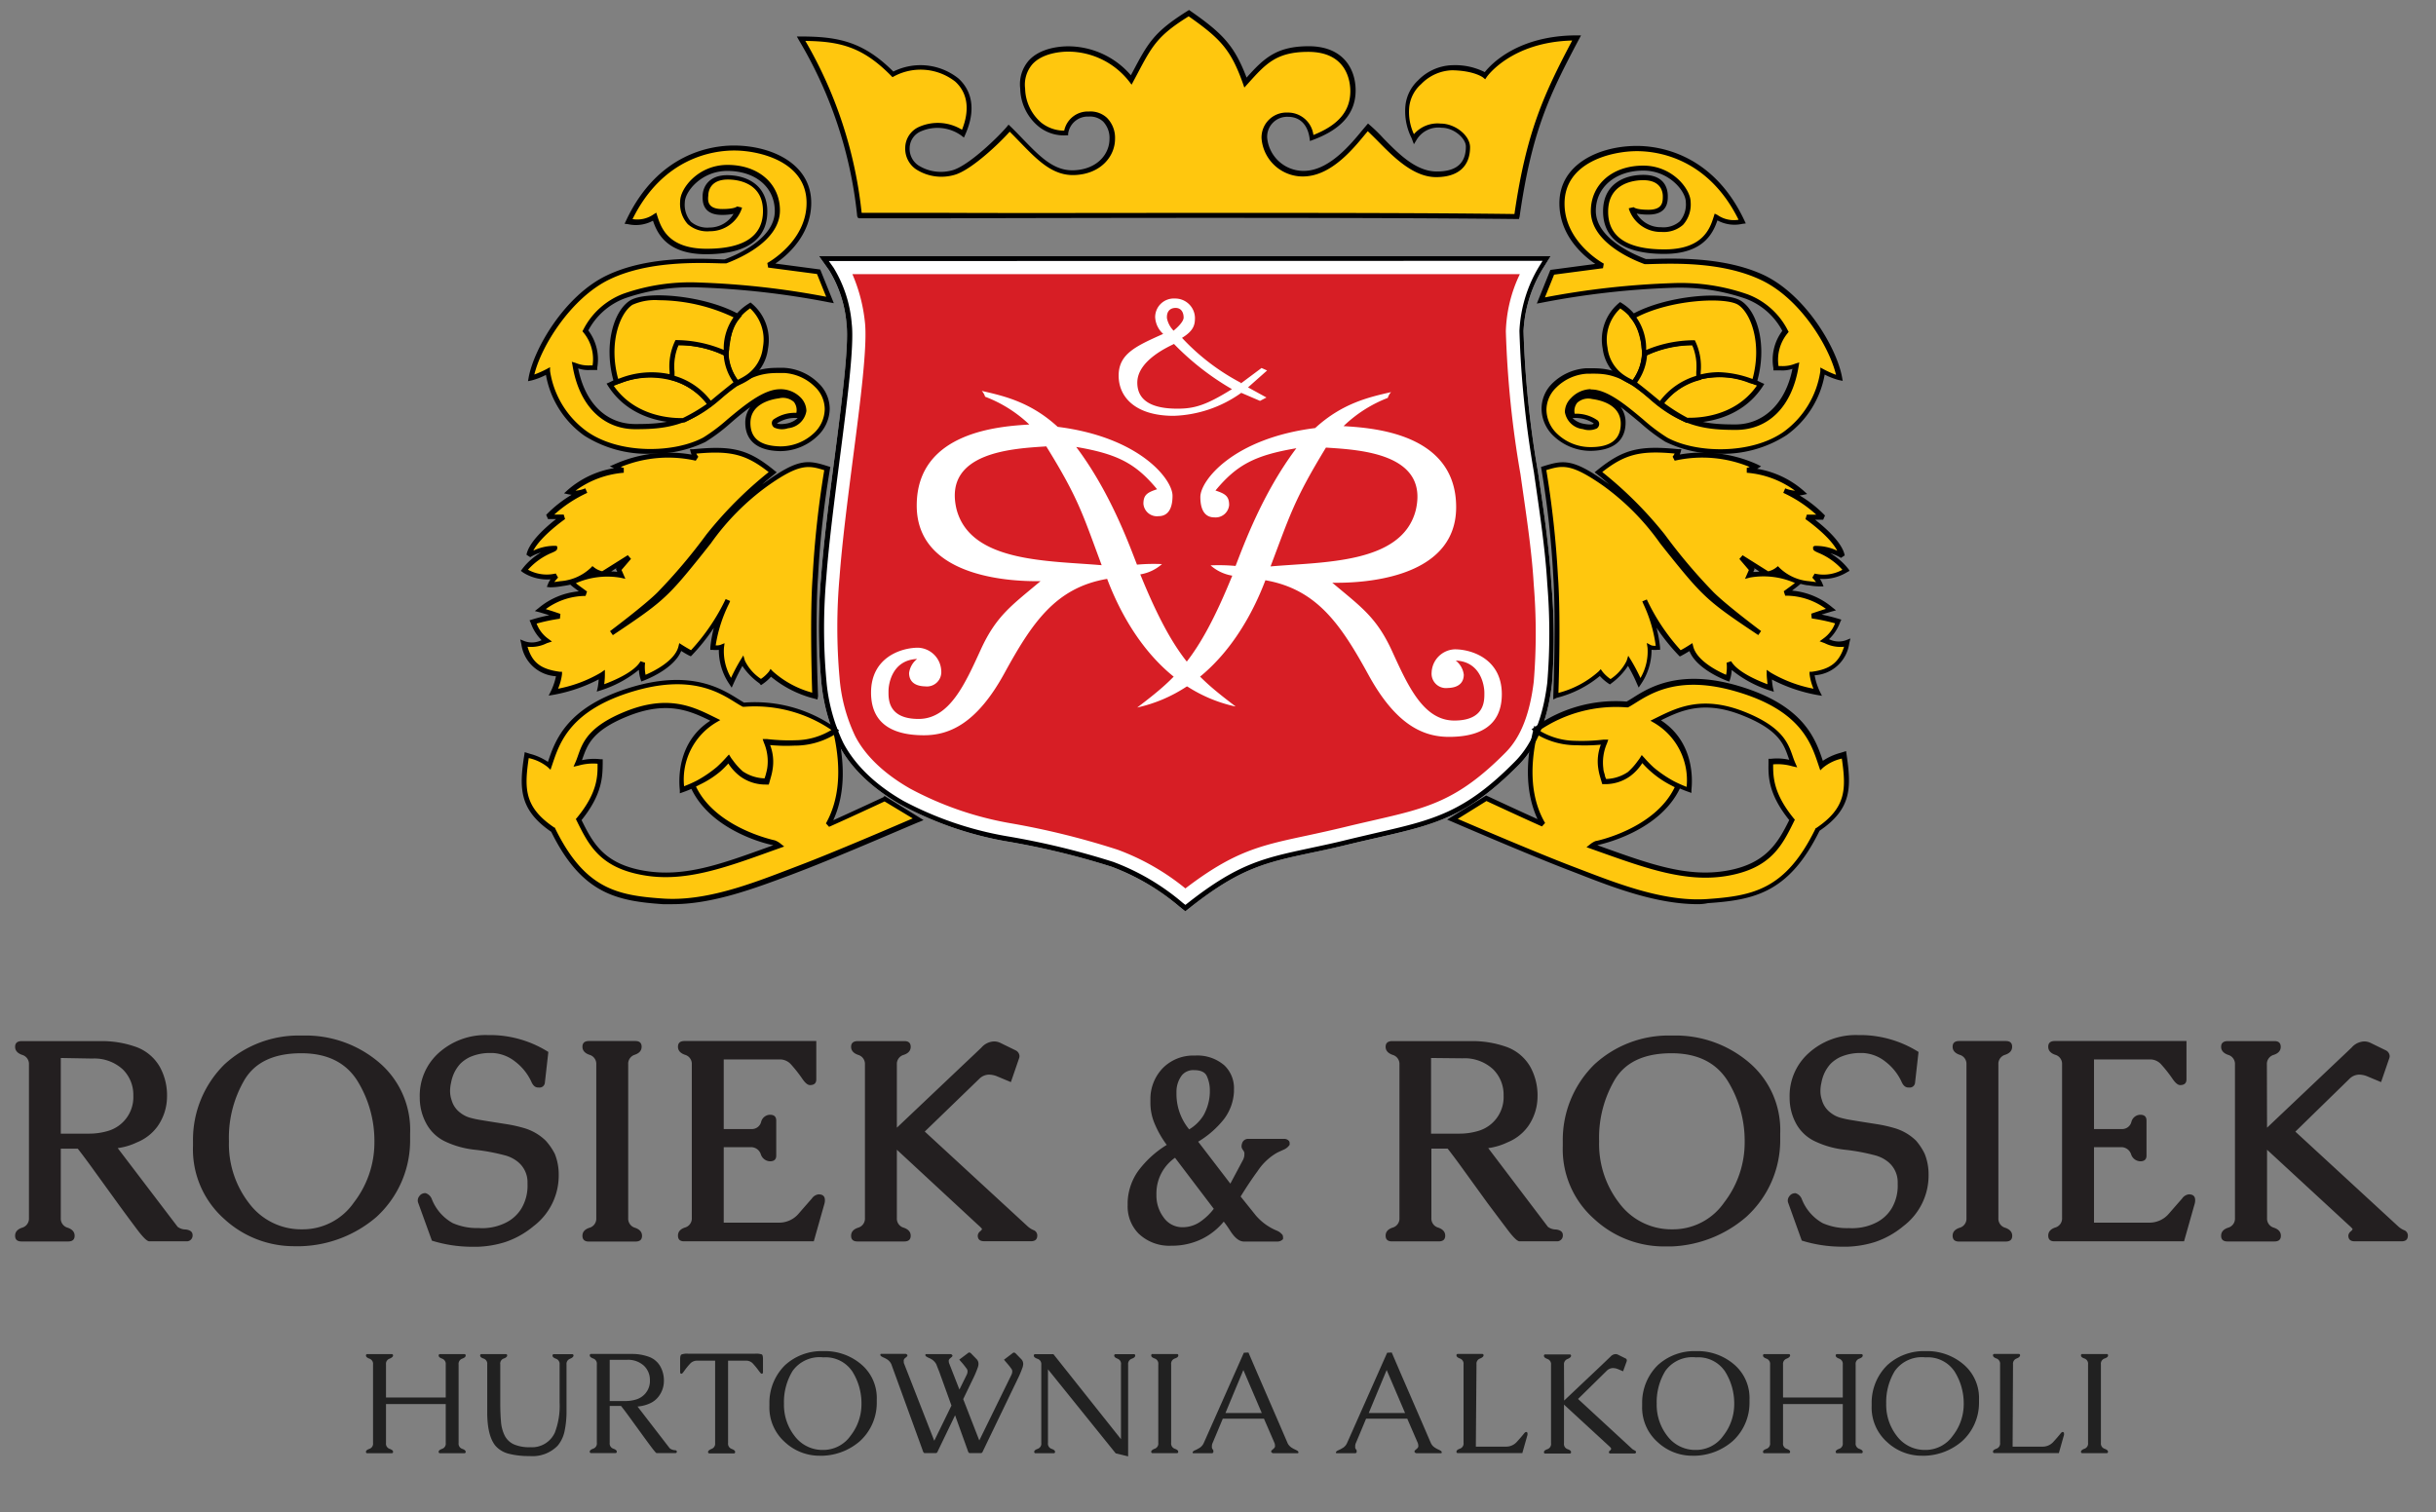 <svg id="Warstwa_1" data-name="Warstwa 1" xmlns="http://www.w3.org/2000/svg" viewBox="0 0 302.93 188.06"><rect x="0" y="0" width="302.93" height="188.06" fill="#808080" stroke="none"/><defs><style>.cls-1{fill:#d71e25}.cls-1,.cls-2,.cls-4{fill-rule:evenodd}.cls-2,.cls-3{fill:#fff}.cls-4{fill:#ffc70e}.cls-5{fill:#000002}.cls-6{fill:#231f20}.cls-7{fill:#212121}</style></defs><title>RosiekLogos</title><path class="cls-1" d="M104.07 33h86.79a17.61 17.61 0 0 0-2.48 8.21c0 9.91 2.9 21.51 3.46 31.45.48 8.41.8 17.07-3.8 21.73-7.19 7.26-11.26 7.33-20.49 9.57s-12.27 1.8-20.15 8c-6.42-5.09-9.65-5.93-22.14-8.4s-17.93-7.45-20-11.39-2.81-9.78-2-20.35 3.71-26.88 3.15-31.6a16.3 16.3 0 0 0-2.34-7.22z"/><path class="cls-2" d="M102.48 32.16h89.85l-.78 1.25a16.68 16.68 0 0 0-2.35 7.78A123.36 123.36 0 0 0 191 58.7c.71 4.77 1.42 9.5 1.67 13.89a75.11 75.11 0 0 1 0 12.41c-.45 4-1.59 7.46-4 9.94-6.39 6.46-10.36 7.37-17.44 9-1.1.25-2.27.52-3.44.81-1.87.46-3.43.79-4.84 1.09-5.68 1.22-8.82 1.89-15 6.74l-.51.4-.51-.4a28.82 28.82 0 0 0-8.56-5.06c-3.11-1.13-7-2-13.23-3.18a42.79 42.79 0 0 1-12.94-4.51 18.5 18.5 0 0 1-7.58-7.31 22.35 22.35 0 0 1-2.15-8 72.16 72.16 0 0 1 0-12.81c.32-4.28 1-9.67 1.68-14.82.93-7.21 1.8-13.93 1.48-16.62a15.4 15.4 0 0 0-2.22-6.82l-.93-1.29zm3 1.63a19.6 19.6 0 0 1 1.77 6.28c.34 2.87-.54 9.7-1.48 17-.65 5-1.33 10.31-1.66 14.74a70.78 70.78 0 0 0 0 12.52 20.78 20.78 0 0 0 2 7.4A16.9 16.9 0 0 0 113 98.4a41.19 41.19 0 0 0 12.45 4.32c6.28 1.24 10.24 2.08 13.47 3.25a29.4 29.4 0 0 1 8.52 4.91c6.14-4.73 9.4-5.43 15.16-6.66 1.44-.31 3-.65 4.79-1.08 1.3-.32 2.42-.57 3.46-.81 6.78-1.55 10.58-2.42 16.64-8.55 2.15-2.18 3.16-5.34 3.58-9a74.12 74.12 0 0 0 0-12.13c-.25-4.36-.95-9-1.65-13.74a124.66 124.66 0 0 1-1.81-17.75 17.51 17.51 0 0 1 1.92-7.39z"/><path class="cls-3" d="M147.4 113.35l-.69-.55a28.38 28.38 0 0 0-8.48-5 96.42 96.42 0 0 0-13.23-3.18 43.42 43.42 0 0 1-13-4.54c-4.53-2.59-6.69-5.47-7.7-7.44a22.82 22.82 0 0 1-2.19-8.08 72.62 72.62 0 0 1 0-12.87c.32-4.29 1-9.65 1.68-14.84.92-7.15 1.79-13.9 1.48-16.55a15.31 15.31 0 0 0-2.16-6.67l-1.27-1.78h91l-1.07 1.71a16.37 16.37 0 0 0-2.31 7.62 123.65 123.65 0 0 0 1.79 17.47c.7 4.68 1.42 9.51 1.67 13.92A75.33 75.33 0 0 1 193 85c-.52 4.53-1.87 7.84-4.12 10.12-6.45 6.52-10.41 7.42-17.58 9.07-1.1.25-2.27.52-3.44.8-1.87.45-3.44.79-4.83 1.09-5.66 1.21-8.77 1.88-14.89 6.69zm-44.33-80.88l.58.81a15.63 15.63 0 0 1 2.27 7c.32 2.72-.55 9.51-1.48 16.7-.67 5.18-1.36 10.53-1.68 14.81a72.08 72.08 0 0 0 0 12.76 22.23 22.23 0 0 0 2.12 7.87c1 1.89 3.06 4.67 7.46 7.19a42.82 42.82 0 0 0 12.83 4.39 96.69 96.69 0 0 1 13.27 3.2 28.93 28.93 0 0 1 8.65 5.1l.32.25.32-.25c6.24-4.9 9.39-5.57 15.12-6.8 1.4-.3 3-.64 4.83-1.09 1.17-.28 2.34-.55 3.44-.81 7.07-1.62 11-2.51 17.29-8.9 2.16-2.18 3.45-5.37 4-9.76a74.8 74.8 0 0 0 0-12.36c-.25-4.38-1-9.2-1.66-13.86a124.09 124.09 0 0 1-1.8-17.56 16.81 16.81 0 0 1 2.4-7.95l.48-.77zm44.33 78.81l-.19-.15a29.1 29.1 0 0 0-8.43-4.87 97.24 97.24 0 0 0-13.42-3.26 41.8 41.8 0 0 1-12.54-4.36c-4.18-2.39-6.15-5-7.06-6.77a21.25 21.25 0 0 1-2-7.51 71.27 71.27 0 0 1 0-12.57c.33-4.44 1-9.69 1.66-14.76.94-7.26 1.82-14.11 1.48-16.94a19.27 19.27 0 0 0-1.74-6.19l-.22-.44h85l-.22.44a17.32 17.32 0 0 0-1.89 7.26 125 125 0 0 0 1.81 17.7c.69 4.62 1.4 9.39 1.65 13.77a74.21 74.21 0 0 1 0 12.19c-.42 4.18-1.62 7.18-3.61 9.18-6.12 6.19-9.91 7.05-16.79 8.63-1 .24-2.15.49-3.46.81-1.75.43-3.35.77-4.77 1.07-5.8 1.24-9 1.93-15.07 6.61zM106 34.1a20.3 20.3 0 0 1 1.55 5.9c.35 2.9-.54 9.8-1.49 17.09-.65 5.06-1.33 10.3-1.66 14.72a70.7 70.7 0 0 0 0 12.46 20.66 20.66 0 0 0 1.95 7.29c.87 1.7 2.76 4.2 6.82 6.52a41.2 41.2 0 0 0 12.36 4.29 97.49 97.49 0 0 1 13.47 3.32 29.37 29.37 0 0 1 8.41 4.81c6.08-4.64 9.3-5.33 15.1-6.57 1.44-.31 3-.65 4.78-1.08 1.31-.32 2.42-.57 3.46-.81 6.76-1.55 10.49-2.4 16.49-8.46 1.89-1.91 3-4.79 3.49-8.79a73.75 73.75 0 0 0 0-12.08c-.25-4.36-1-9.11-1.65-13.72a125.26 125.26 0 0 1-1.82-17.79 17.57 17.57 0 0 1 1.74-7.1z"/><path class="cls-2" d="M154.32 47.68l2.56-1.91.69.31-2.37 2.1 2.29 1.26-.8.42-2.33-1a15.26 15.26 0 0 1-8.41 2.86c-4.71 0-6.84-2.29-6.84-5s2.14-3.67 5.54-5.19a3 3 0 0 1-1-2.07 2.32 2.32 0 0 1 2.46-2.33 2.46 2.46 0 0 1 2.49 2.37c0 .8-.08 1.6-1.61 2.52a27.28 27.28 0 0 0 7.3 5.58zm-8.41-6.53s1.28-1 1.28-1.65-.31-1.24-1.07-1.2-1.06.6-1 1.3a3.1 3.1 0 0 0 .83 1.54zm.08 1.63c-.54.29-4.56 2-4.56 4.81s2.87 3.24 5 3.24 3.59-.45 6.77-2.43a33.13 33.13 0 0 1-7.2-5.61zM141.42 88c4.82-3.68 7.56-5.94 11.82-16.4a5.4 5.4 0 0 1-2.7-1.28 23.07 23.07 0 0 1 3.11.07c.95-2.43 3.31-9 7.56-14.64-5.2.88-7.43 2.09-10.06 5.26 1.22.4 1.7.7 1.7 1.81a1.69 1.69 0 0 1-1.85 1.53c-.84 0-1.73-.5-1.73-2.54s4.08-7.29 14.28-8.57c3.38-3.1 6.69-3.84 9.44-4.47a1.82 1.82 0 0 0-.41.72 16.4 16.4 0 0 0-5.5 3.51c3.47.22 14 .81 14 10.08s-12.56 9.45-15.4 9.4c3.56 3 5.49 4.27 7.43 8.5s3.87 8.64 7.74 8.64 3.74-2.56 3.74-3.46-.45-3.87-3.56-4a2.64 2.64 0 0 1 1 1.75c0 .76-.39 1.62-2 1.66a1.79 1.79 0 0 1-2-1.93 3 3 0 0 1 2.88-2.88c2.12 0 5.85 1.21 5.85 5.58s-3.41 5.31-6.57 5.31-6.57-1.44-10-7.69-6.39-10.66-12.83-11.79C155.15 78 150.42 86 141.42 88zM158 70.45c6.62-.58 16.35-.31 18.06-7 1.67-7.15-7.2-7.51-11.17-7.78-3.97 6.51-4.47 8.4-6.89 14.78z"/><path class="cls-2" d="M153.62 87.84c-4.82-3.68-7.56-5.94-11.82-16.4a5.4 5.4 0 0 0 2.7-1.28 23.08 23.08 0 0 0-3.11.07c-.95-2.43-3.31-9-7.56-14.64 5.2.88 7.43 2.09 10.06 5.26-1.22.4-1.7.7-1.7 1.81a1.69 1.69 0 0 0 1.89 1.54c.84 0 1.73-.5 1.73-2.54s-4.08-7.29-14.28-8.57c-3.38-3.1-6.69-3.84-9.44-4.47a1.82 1.82 0 0 1 .41.72 16.4 16.4 0 0 1 5.5 3.46c-3.47.22-14 .81-14 10.08s12.56 9.45 15.4 9.4c-3.56 3-5.49 4.27-7.43 8.5s-3.87 8.64-7.74 8.64-3.74-2.56-3.74-3.46.45-3.87 3.56-4a2.64 2.64 0 0 0-1 1.75c0 .76.39 1.62 2 1.66a1.79 1.79 0 0 0 2-1.93 3 3 0 0 0-2.88-2.88c-2.12 0-5.85 1.21-5.85 5.58s3.41 5.31 6.57 5.31 6.57-1.44 10-7.69 6.35-10.67 12.79-11.76c2.21 5.85 6.93 13.89 15.94 15.87zM137 70.3c-6.62-.58-16.35-.31-18.06-7-1.67-7.15 7.2-7.51 11.17-7.78 4.01 6.48 4.51 8.39 6.89 14.78z"/><path class="cls-4" d="M106.91 26.86c-.07 0-.27-9.78-7.29-22 4.46 0 7.56.52 11.41 4.43 4-2.32 12 0 8.71 7.38-2.25-1.78-6.82-1.24-6.89 1.75s3.71 3.78 5.88 3 5.81-4.32 6.75-5.47c3 2.9 4.93 5.67 8.1 5.53s4.73-2.23 4.73-4.18-1.15-3.17-2.9-3.1a2.75 2.75 0 0 0-2.84 2.36c-1.35.2-5.06-.81-5.4-5.53s4.66-4.93 5.67-4.93a10 10 0 0 1 7.84 3.9c2.3-4.32 2.77-5.6 7.16-8.3 4.05 2.83 5.47 4.25 7 8.64 2.3-2.56 3.71-4.18 7.83-4.18s5.54 2.63 5.54 5.2-1.49 4.52-5.13 5.87a3 3 0 0 0-3-2.9 2.8 2.8 0 0 0-2.9 2.9 4.85 4.85 0 0 0 5.34 4.41c3.51-.34 6.46-4.52 7.54-5.73 2.36 2.09 5 5.85 8.53 5.85s3.92-2.18 3.92-3.42-1.66-2.63-3.35-2.63a3.46 3.46 0 0 0-3.4 1.66 7.41 7.41 0 0 1-.81-4c0-2 2.72-4.9 5.65-4.86s4 1 4 1 3.15-4.68 11.39-4.68c-3.51 6.61-5.88 11.27-7.43 22.2-27.01-.37-72.51-.17-81.65-.17z"/><path class="cls-5" d="M188.89 27.24h-.27c-21.46-.22-54.22-.13-71.82-.09h-9.9c-.29 0-.31-.24-.33-.54A53.25 53.25 0 0 0 99.35 5l-.26-.46h.53c4.69 0 7.78.68 11.47 4.36a7.57 7.57 0 0 1 8.09.85c1.06.95 2.58 3.12.85 7l-.16.36-.31-.24a5.11 5.11 0 0 0-5-.55 2.29 2.29 0 0 0-1.44 2.07 2.49 2.49 0 0 0 1.07 2.17 5.24 5.24 0 0 0 4.4.57c2.14-.73 5.76-4.33 6.62-5.37l.21-.26.24.23c.54.52 1 1 1.52 1.54 2.17 2.24 3.88 4 6.36 3.91 3-.13 4.43-2.1 4.43-3.88a2.94 2.94 0 0 0-.79-2.18 2.4 2.4 0 0 0-1.8-.62 2.46 2.46 0 0 0-2.55 2.12v.21h-.21a5 5 0 0 1-3.53-1.15 6.27 6.27 0 0 1-2.22-4.67 4.47 4.47 0 0 1 1.09-3.51c1.46-1.57 3.91-1.74 4.89-1.74a10.31 10.31 0 0 1 7.78 3.6l.21-.39c1.94-3.67 2.67-5 6.85-7.62l.17-.11.16.11c4 2.79 5.47 4.29 7 8.3 2.12-2.36 3.68-3.9 7.72-3.9 4.31 0 5.84 2.84 5.84 5.5 0 2.81-1.74 4.83-5.33 6.16l-.35.13-.05-.37c-.24-1.68-1.22-2.64-2.67-2.64a2.48 2.48 0 0 0-2.6 2.6 4.54 4.54 0 0 0 5 4.1c2.91-.28 5.44-3.34 6.8-5l.54-.64.2-.23.23.2c.55.48 1.1 1 1.68 1.64 1.9 1.94 4.06 4.13 6.65 4.13 2.4 0 3.61-1 3.61-3.11 0-1-1.48-2.33-3-2.33a3.16 3.16 0 0 0-3.14 1.52l-.32.53-.3-.78a7.39 7.39 0 0 1-.76-4 5 5 0 0 1 1.57-3.16 6.18 6.18 0 0 1 4.23-1.89h.07a8.16 8.16 0 0 1 4 .86c.79-1 4.15-4.57 11.46-4.57h.51l-.24.45c-3.71 7-5.88 11.46-7.4 22.1zM151 26.48c13 0 26.58 0 37.33.14 1.49-10.3 3.72-15 7.18-21.58-7.59.19-10.6 4.49-10.63 4.54l-.19.28-.26-.22s-1.08-.85-3.84-.9a5.59 5.59 0 0 0-3.86 1.72 4.43 4.43 0 0 0-1.48 2.83 6.53 6.53 0 0 0 .58 3.4 3.88 3.88 0 0 1 3.32-1.32c1.81 0 3.66 1.48 3.66 2.94 0 2.4-1.5 3.72-4.22 3.72s-5.09-2.29-7.08-4.31c-.49-.5-1-1-1.42-1.4l-.33.39c-1.41 1.71-4 4.91-7.21 5.21a5.14 5.14 0 0 1-5.67-4.71 3.1 3.1 0 0 1 3.24-3.21 3.19 3.19 0 0 1 3.21 2.79c3.13-1.24 4.59-3 4.59-5.45 0-1.15-.38-4.89-5.23-4.89-4 0-5.31 1.51-7.55 4l-.4.44-.17-.49c-1.49-4.2-2.79-5.59-6.75-8.37-3.88 2.41-4.54 3.66-6.45 7.28l-.65 1.22-.29-.38a9.66 9.66 0 0 0-7.59-3.73c-.7 0-3.11.11-4.44 1.55a3.89 3.89 0 0 0-.92 3.05 5.75 5.75 0 0 0 2 4.23 4.59 4.59 0 0 0 2.86 1 3 3 0 0 1 3.07-2.38 3 3 0 0 1 2.25.79 3.53 3.53 0 0 1 1 2.62c0 2.12-1.72 4.35-5 4.49-2.74.12-4.63-1.83-6.82-4.09-.41-.42-.83-.86-1.28-1.3-1.24 1.4-4.58 4.59-6.67 5.31a5.82 5.82 0 0 1-5-.65 3.11 3.11 0 0 1-1.32-2.68 2.88 2.88 0 0 1 1.79-2.61 5.74 5.74 0 0 1 5.27.39c1-2.49.7-4.6-.85-6a7 7 0 0 0-7.58-.66l-.21.12-.17-.17c-3.49-3.55-6.28-4.29-10.67-4.34a53.66 53.66 0 0 1 7 21.38h9.62c8.78.05 21.23.01 34.23.01z"/><path class="cls-4" d="M103.2 37.31l-1.41-3.51-6.26-.8s5-2.65 5-7.74-5.48-6.83-9.31-6.83-9.64 1.71-13.1 9.09a4.1 4.1 0 0 0 3.24-.58c.45 1.39 1.34 4.32 6.44 4.32s7.3-1.89 7.3-5S92.82 22 90.47 22s-2.75 1.58-2.75 2.35.06 2 2.09 2 2.12-.51 2.12-.51a3.85 3.85 0 0 1-3.69 2.7c-3 0-3.38-1.93-3.38-3.42s2.12-4.23 5.58-4.23 6.21 2 6.21 5.35-4.14 5.44-6.48 6.3c-3.11-.09-9.56-.4-14.59 2S66.7 43.4 66 47a10 10 0 0 0 2.09-.85 11.58 11.58 0 0 0 4.68 7.76c4.24 3 11.21 2.7 14.79.76 2.49-1.36 6.37-5.91 9.34-6a2.79 2.79 0 0 1 3 2.41c0 1-1.11 1.66-2 1.84-.45.09-1.56.28-1.65-.29s1.62-1 3-1c.33-1.39-.35-2.71-2.47-2.44S93 50.57 93 52.59s1.28 3.16 4 3.21 5.8-2 5.83-4.91-3.32-4.79-5.36-4.79-4.08-.23-8 3.28S82.33 53.1 79 53.1s-6.6-2.17-7.5-7.66a5.13 5.13 0 0 0 2.48.31 5.67 5.67 0 0 0-1.17-4.59 8.91 8.91 0 0 1 4.82-4.35 24.52 24.52 0 0 1 9.31-1.37 103.82 103.82 0 0 1 16.26 1.87z"/><path class="cls-5" d="M80.88 56.44a14.61 14.61 0 0 1-8.24-2.27 11.81 11.81 0 0 1-4.75-7.54 8.67 8.67 0 0 1-1.79.69l-.44.09.08-.45c.65-3.6 4.49-10.2 9.71-12.7 4.88-2.34 11-2.15 14.31-2h.36c1.53-.57 6.23-2.58 6.23-6 0-3-2.43-5-5.91-5-3.22 0-5.28 2.58-5.28 3.92a3.22 3.22 0 0 0 .76 2.4 3.13 3.13 0 0 0 2.3.72 3.47 3.47 0 0 0 3-1.7 6.92 6.92 0 0 1-1.46.13c-2.39 0-2.39-1.67-2.39-2.29 0-1.22.8-2.65 3.05-2.65 2.4 0 5 1.19 5 4.53 0 2.42-1.32 5.3-7.61 5.3-4.91 0-6.09-2.63-6.61-4.17a4.45 4.45 0 0 1-3.11.43l-.42-.05.18-.38C81.81 19 88.54 18.1 91.26 18.1c4.63 0 9.62 2.23 9.62 7.13 0 4-3 6.57-4.46 7.55l5.58.74 1.69 4.19-.55-.1a103 103 0 0 0-16.22-1.86 24.88 24.88 0 0 0-9.2 1.35 8.52 8.52 0 0 0-4.56 4 6 6 0 0 1 1.11 4.64v.28h-.88a3.8 3.8 0 0 1-1.49-.2c.86 4.34 3.5 6.92 7.11 6.92s6.47-.27 10.27-3.64 6-3.36 7.88-3.35h.36a6.61 6.61 0 0 1 4.28 1.92 4.42 4.42 0 0 1 1.38 3.17 4.73 4.73 0 0 1-1.52 3.39A6.71 6.71 0 0 1 97 56.11c-3.57-.07-4.32-2-4.32-3.52a3.21 3.21 0 0 1 .62-1.95c-.83.6-1.67 1.3-2.47 2a22.26 22.26 0 0 1-3.11 2.33 14.93 14.93 0 0 1-6.84 1.47zM68.4 45.67v.46a11.36 11.36 0 0 0 4.6 7.54c4.07 2.86 10.89 2.68 14.47.74a21.91 21.91 0 0 0 3-2.26c2.08-1.73 4.44-3.7 6.47-3.74a3.49 3.49 0 0 1 2.59 1 2.42 2.42 0 0 1 .75 1.71A2.55 2.55 0 0 1 98 53.26a2.33 2.33 0 0 1-1.72-.08.68.68 0 0 1-.29-.46.62.62 0 0 1 .16-.52 4.63 4.63 0 0 1 2.88-.85 1.66 1.66 0 0 0-.3-1.35 2.05 2.05 0 0 0-1.85-.46c-1.07.14-3.56.71-3.56 3.07 0 1.91 1.22 2.86 3.72 2.91a6.06 6.06 0 0 0 4.18-1.65 4.17 4.17 0 0 0 1.34-3 3.86 3.86 0 0 0-1.2-2.74 5.94 5.94 0 0 0-3.85-1.74h-.36c-1.88 0-3.84 0-7.47 3.2-4 3.51-7.17 3.79-10.68 3.79-4.07 0-7-3-7.8-7.91l-.09-.47.47.14a4.09 4.09 0 0 0 1.77.31h.34a5.19 5.19 0 0 0-1.13-4.09l-.13-.16.1-.18a9.26 9.26 0 0 1 5-4.49 25.1 25.1 0 0 1 9.43-1.39 102.31 102.31 0 0 1 15.78 1.77l-1.14-2.83-6.08-.8-.1-.57s4.88-2.63 4.88-7.47c0-5.16-5.89-6.52-9-6.52-2.56 0-8.84.84-12.64 8.53a3.53 3.53 0 0 0 2.62-.59l.33-.21.12.38c.47 1.46 1.32 4.11 6.15 4.11 4.64 0 7-1.58 7-4.69 0-3.64-3.34-3.92-4.36-3.92-2.27 0-2.44 1.56-2.44 2C88 25 88 26 89.82 26c1.58 0 1.83-.32 1.84-.32l.6.13a.45.45 0 0 1 0 .09 4.18 4.18 0 0 1-4 2.86 3.66 3.66 0 0 1-2.74-.89 3.78 3.78 0 0 1-.94-2.83c0-1.6 2.24-4.53 5.89-4.53 3.84 0 6.52 2.33 6.52 5.66 0 3.85-5.12 6-6.68 6.59h-.53c-3.24-.1-9.28-.28-14 2S67.31 43 66.45 46.58a12 12 0 0 0 1.55-.69zM99.22 52a4 4 0 0 0-2.61.67c.06 0 .34.17 1.25 0a2.69 2.69 0 0 0 1.37-.7z"/><path class="cls-4" d="M75.88 47.85a11 11 0 0 1 7.33-1 8.68 8.68 0 0 1 5.1 3.37 20.66 20.66 0 0 1-3.31 2s-6 .56-9.12-4.37z"/><path class="cls-5" d="M84.56 52.58c-1.49 0-6.23-.35-8.94-4.57l-.19-.3.33-.14a11.23 11.23 0 0 1 7.52-1 8.91 8.91 0 0 1 5.27 3.48l.19.23-.23.19a20.66 20.66 0 0 1-3.37 2.07h-.11zM76.33 48c2.91 4.17 8 4 8.58 4a21.92 21.92 0 0 0 3-1.77 8.19 8.19 0 0 0-4.73-3 10.44 10.44 0 0 0-6.85.77z"/><path class="cls-4" d="M91.65 47.68a6.56 6.56 0 0 1-1.32-4.45c.37-2.29 1-3.95 3-5.23a5.6 5.6 0 0 1 1.89 5.33A5.08 5.08 0 0 1 93 47a7.61 7.61 0 0 1-1.35.68z"/><path class="cls-5" d="M91.54 48l-.14-.18a6.8 6.8 0 0 1-1.4-4.64c.38-2.37 1-4.11 3.14-5.44l.19-.12.17.14a5.91 5.91 0 0 1 2 5.63 5.4 5.4 0 0 1-2.38 3.86 7.88 7.88 0 0 1-1.39.72zm1.76-9.66c-1.76 1.19-2.32 2.71-2.68 4.9a6.05 6.05 0 0 0 1.12 4 7 7 0 0 0 1-.55 4.77 4.77 0 0 0 2.13-3.49 5.3 5.3 0 0 0-1.56-4.82z"/><path class="cls-4" d="M88.34 50.28a8.5 8.5 0 0 0-4.8-3.28c-.07-2-.14-3 .64-4.35A13.25 13.25 0 0 1 90.29 44a6.47 6.47 0 0 0 1.35 3.61c-1.58 1.22-3.3 2.7-3.3 2.67z"/><path class="cls-5" d="M88.33 50.59a.3.3 0 0 1-.13 0l-.2-.12v-.11a8.33 8.33 0 0 0-4.56-3.1l-.22-.06v-.45c-.07-1.88-.1-2.92.69-4.29l.09-.16h.6a13 13 0 0 1 5.81 1.39l.15.07v.26a6 6 0 0 0 1.27 3.37l.19.24-.24.19c-1 .76-2.06 1.64-2.69 2.17s-.64.6-.76.6zm-4.5-3.86a8.79 8.79 0 0 1 4.56 3.11l.35-.29c.59-.49 1.54-1.27 2.47-2A6.62 6.62 0 0 1 90 44.21a12.28 12.28 0 0 0-5.43-1.27h-.23c-.59 1.14-.56 2.06-.5 3.79z"/><path class="cls-4" d="M83.57 46.94c0-2.06-.1-2.77.61-4.32A15.08 15.08 0 0 1 90.29 44c.3-2.13.3-3.2 1.49-4.59-4.29-2.42-11.49-2.9-13.3-1.72S75.3 43 76.65 47.51c1.89-.57 3.92-1.38 6.92-.57z"/><path class="cls-5" d="M76.45 47.89l-.09-.29C75 43 76.3 38.71 78.31 37.4s9.42-.66 13.62 1.71l.32.18-.24.28c-1 1.14-1.09 2-1.31 3.67 0 .24-.07.49-.1.76l-.06.4-.37-.17a14.41 14.41 0 0 0-5.79-1.31 6.8 6.8 0 0 0-.5 3.32v1.08l-.38-.1a10 10 0 0 0-6.23.41zm5.49-10.55a6.87 6.87 0 0 0-3.29.57c-1.55 1-3 4.75-1.78 9.21l.22-.07a10.79 10.79 0 0 1 6.18-.51v-.28a7.34 7.34 0 0 1 .64-3.77l.09-.19h.21A15.5 15.5 0 0 1 90 43.52v-.35a6.74 6.74 0 0 1 1.22-3.7 21.91 21.91 0 0 0-9.29-2.13z"/><path class="cls-4" d="M76 78.73s4.29-3.2 6-4.87a68.87 68.87 0 0 0 6.11-7.23 49.08 49.08 0 0 1 8-7.92c-3.11-2.52-5-3.06-9.91-2.56a2.4 2.4 0 0 0 .45.85 15.78 15.78 0 0 0-10.13 1 2.39 2.39 0 0 0 1.08.45 11.71 11.71 0 0 0-6.78 2.79 3.94 3.94 0 0 0 2.11-.24 16 16 0 0 0-4.77 3.33h1.94S66.18 67 65.77 69.1c.95-.65 3.23-1.1 3.23-.92s-2.23.7-3.8 2.77a5.28 5.28 0 0 0 4 .67 3.65 3.65 0 0 0-.78 1.09 8.62 8.62 0 0 0 1.39-.14 6.41 6.41 0 0 0 3.92-1.76 2.6 2.6 0 0 0 1.22.55l3.28-2.08-1.31 1.53.32.72a9.88 9.88 0 0 0-6.19.91c.45.4.68.53 1.71 1.34a8.8 8.8 0 0 0-5.61 2.07c1.26.36 2.39.76 2.39.76a22.37 22.37 0 0 0-3.29.72A4.82 4.82 0 0 0 68 79.68c-1.08.4-1.85.72-2.84.31.59 2.46 1.74 3.5 4.36 3.86a7.55 7.55 0 0 1-.71 2.26 18.35 18.35 0 0 0 6-2.19 10 10 0 0 1-.16 1.65s4.12-1.33 5.16-3.17a4.9 4.9 0 0 0 .16 2s4-1.48 4.59-3.87a14.43 14.43 0 0 0 1.33.76 25.56 25.56 0 0 0 4.53-6.61 18.57 18.57 0 0 0-1.73 5.92 2 2 0 0 0 1.06-.07 6.94 6.94 0 0 0 1.22 4.45 24 24 0 0 1 1.4-2.7 6 6 0 0 0 2.3 2.56 4.85 4.85 0 0 0 1.22-1.12 12.41 12.41 0 0 0 5.49 2.88s-.36-9.49 0-14.89a117.52 117.52 0 0 1 1.49-13.41c-2.3-.72-3.38-1-7.52 1.89s-5.55 5.3-9.1 9.66-4.44 5.03-10.25 8.88z"/><path class="cls-5" d="M101.66 87l-.4-.11a13.65 13.65 0 0 1-5.38-2.72 5.59 5.59 0 0 1-1.07.93l-.18.12-.18-.22a8.32 8.32 0 0 1-2.13-2.17c-.26.46-.67 1.23-1.1 2.19l-.23.51-.31-.47a7.54 7.54 0 0 1-1.29-4.23 3.6 3.6 0 0 1-.76 0h-.3v-.3a16.5 16.5 0 0 1 .44-2.44 25.24 25.24 0 0 1-2.71 3.39l-.15.15-.2-.09s-.38-.18-1-.58c-.91 2.28-4.5 3.63-4.66 3.69l-.3.11-.1-.3a4.86 4.86 0 0 1-.2-1.15 14.34 14.34 0 0 1-4.73 2.55l-.51.16.12-.52a7.74 7.74 0 0 0 .12-1 19.74 19.74 0 0 1-5.62 1.92l-.6.1.27-.54a7.92 7.92 0 0 0 .64-1.87 4.62 4.62 0 0 1-4.31-4l-.14-.58.55.22a2.68 2.68 0 0 0 2.11-.13A5.6 5.6 0 0 1 66 77.47l-.15-.32.33-.1a20.18 20.18 0 0 1 2.13-.53l-1.22-.37-.58-.15.47-.37a9 9 0 0 1 5-2.08l-.3-.23c-.31-.23-.5-.37-.76-.6-.37.09-.71.14-1 .18a8.55 8.55 0 0 1-1.5.15L68 73l.15-.38a2.5 2.5 0 0 1 .31-.56 5.69 5.69 0 0 1-3.38-.83l-.31-.23.21-.28a7.83 7.83 0 0 1 2.29-2 5.19 5.19 0 0 0-1.33.58l-.47-.3c.31-1.63 2.49-3.51 3.68-4.44h-1l-.23-.52a15.24 15.24 0 0 1 3.16-2.5l-.36-.05-.58-.13.44-.4a11.63 11.63 0 0 1 5.78-2.73l-.53-.23.53-.23A16.57 16.57 0 0 1 86 56.54a2.42 2.42 0 0 1-.11-.31l-.09-.35h.36c4.92-.5 6.91 0 10.13 2.63l.3.24-.3.24c-.47.38-1 .8-1.51 1.26l.43-.31C99.3 57 100.48 57.19 103 58l.26.08-.05.27a116.19 116.19 0 0 0-1.48 13.37c-.4 5.32 0 14.76 0 14.86zm-5.84-3.8l.26.28a12 12 0 0 0 4.92 2.67c-.06-1.91-.29-9.8.06-14.5a120.7 120.7 0 0 1 1.44-13.17c-2-.63-3.11-.81-7 1.93a30.53 30.53 0 0 0-7.1 7.17c-.59.74-1.22 1.55-1.94 2.43C82.91 74.4 82 75.14 76.21 79l-.35-.5s4.29-3.21 5.92-4.84a68.94 68.94 0 0 0 6.08-7.2 49 49 0 0 1 7.73-7.74c-2.81-2.21-4.71-2.7-9-2.3a2.13 2.13 0 0 0 .25.39l-.32.49a15.52 15.52 0 0 0-9.32.78 1.33 1.33 0 0 0 .37.11v.61a11.7 11.7 0 0 0-6 2.23 4.15 4.15 0 0 0 1.22-.29l.24.56a16.17 16.17 0 0 0-4.1 2.7h1.17l.17.56s-3 2.09-3.95 3.93a6.15 6.15 0 0 1 2.82-.6l.16.07v.2c0 .28-.19.38-.64.58a8.2 8.2 0 0 0-3 2.12 4.85 4.85 0 0 0 3.45.47l.29.51a6.72 6.72 0 0 0-.47.55l.8-.11a6.09 6.09 0 0 0 3.75-1.67l.19-.2.22.17a2.47 2.47 0 0 0 1 .47l3.18-2 .4.46-1.18 1.38.48 1.1-.59-.13a9.7 9.7 0 0 0-5.57.68l.39.3 1 .73-.18.55a8.41 8.41 0 0 0-4.95 1.64c1 .3 1.81.59 1.82.6l-.06.59a22.85 22.85 0 0 0-2.9.61 4.1 4.1 0 0 0 1.46 1.9l.45.33L68 80a4.34 4.34 0 0 1-2.4.44c.59 2 1.68 2.79 4 3.11h.29v.29a6.69 6.69 0 0 1-.49 1.82 16.68 16.68 0 0 0 5.32-2l.5-.35v.61c0 .52-.05.91-.08 1.18 1.09-.4 3.75-1.5 4.51-2.86l.57.19a4.72 4.72 0 0 0 .06 1.5c.93-.4 3.64-1.7 4.09-3.53l.1-.41.36.23c.52.33.89.53 1.1.65a25.51 25.51 0 0 0 4.31-6.36l.56.24-.13.31A17.71 17.71 0 0 0 89 80.27a1.48 1.48 0 0 0 .58-.06l.52-.21-.07.55a6.58 6.58 0 0 0 .88 3.76 23 23 0 0 1 1.17-2.21l.36-.58.19.65a5.72 5.72 0 0 0 2 2.27 4.5 4.5 0 0 0 1-.92zm-22-12zm2.18-.12c.3 0 .56 0 .76.06l-.17-.38.11-.13z"/><path class="cls-4" d="M86.12 97.69c2.43 5.6 10.15 7.14 10.15 7.14a2.49 2.49 0 0 1 .61.37c-6.38 2.29-11.51 4.32-16.82 3.41S73.41 104.89 72 102c2.87-3.47 2.63-5.7 2.63-7.25a7.19 7.19 0 0 0-2.77.24c.78-1.75.71-4 6.08-6.17s8.44-.44 11 .81a8.6 8.6 0 0 0-4.12 8.64 12.64 12.64 0 0 0 5.81-3.88 5.1 5.1 0 0 0 4.69 2.8 6 6 0 0 0 0-4.86c2.9.34 6.64.21 8.61-1.48a17.11 17.11 0 0 0-11.39-3.17c-1.89-1-5.46-4.44-13.79-2s-9.5 6.88-10.4 9.54a6.79 6.79 0 0 0-2.79-1.3c-.61 4.07-.72 6.62 3.29 9.31 3.69 7.56 7.81 8.51 13.66 8.91s12.2-2.28 17.06-4.12 14.69-6.1 14.69-6.1L110 99.34s-4.67 2.18-7 3.23c1.89-3.37 1.89-7.52.88-11.71-2.46 2-6.55 1.59-8.54 1.38.64 2.21.72 2.59 0 4.89-2.92-.13-3.46-1.13-4.74-2.76a14.21 14.21 0 0 1-4.48 3.32z"/><path class="cls-5" d="M83.66 112.46h-1.23c-5.72-.4-10.08-1.28-13.88-9-4-2.74-4-5.45-3.35-9.56l.05-.35.67.21a7.27 7.27 0 0 1 2.22 1c.93-2.78 2.41-6.92 10.46-9.31 7.32-2.17 11.12.2 13.16 1.47.29.18.54.34.77.47a17.32 17.32 0 0 1 11.35 3.12l.13-.11.06.24.28.21-.19.17c1 4.32.84 8-.54 11 2.46-1.11 6.2-2.85 6.24-2.87L110 99l4.85 3-.54.23c-.1 0-9.89 4.27-14.7 6.1l-1.27.49c-4.34 1.61-9.62 3.64-14.68 3.64zM65.75 94.29c-.55 3.79-.58 6.12 3.21 8.66h.07v.07c3.68 7.53 7.7 8.35 13.41 8.74 5.28.37 11-1.84 15.65-3.62l1.28-.49c4.15-1.57 12-4.94 14.13-5.86l-3.5-2.11c-.82.38-4.79 2.23-6.9 3.16l-.39-.43c1.63-2.9 1.95-6.62 1-11a9.59 9.59 0 0 1-4.94 1.33 21.57 21.57 0 0 1-3-.07 5.82 5.82 0 0 1 .31 3 7.35 7.35 0 0 1-.22 1c-.06.21-.12.43-.19.68l-.07.23h-.39a5.31 5.31 0 0 1-3.14-1 6.17 6.17 0 0 1-1.5-1.62 11.5 11.5 0 0 1-1 1A12.09 12.09 0 0 1 87 97.6l-.45.23c2.47 5.17 9.73 6.67 9.8 6.69a2.54 2.54 0 0 1 .74.43l.43.34-1.6.57c-5.8 2.09-10.81 3.9-15.89 3-5.42-.93-6.82-3.76-8.3-6.75l-.12-.24.13-.15c2.6-3.15 2.58-5.22 2.57-6.73a6.57 6.57 0 0 0-2.4.24l-.59.13.24-.55c.12-.27.22-.55.32-.84.57-1.61 1.27-3.62 5.92-5.49 5.27-2.12 8.4-.58 10.92.66l.85.42-.5.29a8.27 8.27 0 0 0-4 7.94 16 16 0 0 0 1.56-.69 15.08 15.08 0 0 0 2.54-1.73 15.28 15.28 0 0 0 1.15-1.17l.33-.36.21.34.11.17.17.22a8.2 8.2 0 0 0 1.23 1.37 5.12 5.12 0 0 0 2.71.87q.08-.23.14-.44c.08-.31.15-.57.19-.82a5.92 5.92 0 0 0-.41-3.17l-.16-.46h.52a23.51 23.51 0 0 0 3.62.15 8.73 8.73 0 0 0 4.41-1.28 16.91 16.91 0 0 0-10.83-2.88h-.19c-.26-.14-.56-.32-.9-.53-2.1-1.31-5.6-3.5-12.66-1.41-7.85 2.33-9.2 6.36-10.09 9l-.26.77-.35-.33a5.62 5.62 0 0 0-2.36-1.12zm6.57 7.71c1.39 2.81 2.75 5.44 7.79 6.3s9.62-.85 15.58-3l.49-.18c-.27 0-7.61-1.57-10.2-7q-.5.22-1.07.42l-.37.13v-.39c-.15-1.38-.3-6 3.79-8.64-2.5-1.22-5.36-2.53-10.26-.56-4.4 1.77-5 3.55-5.58 5.13l-.12.34a6.88 6.88 0 0 1 2.29-.12h.29V95c-.03 1.52-.01 3.76-2.63 7z"/><path class="cls-4" d="M191.62 37.31L193 33.8l6.26-.83s-5-2.65-5-7.74 5.48-6.83 9.31-6.83 9.64 1.71 13.1 9.09a4.1 4.1 0 0 1-3.24-.58c-.45 1.39-1.34 4.32-6.44 4.32s-7.3-1.89-7.3-5S202 22 204.35 22s2.75 1.58 2.75 2.35-.06 2-2.09 2-2.12-.51-2.12-.51a3.85 3.85 0 0 0 3.69 2.7c3 0 3.38-1.93 3.38-3.42s-2.12-4.23-5.58-4.23-6.21 2-6.21 5.35 4.14 5.44 6.48 6.3c3.11-.09 9.56-.4 14.59 2s8.89 8.86 9.55 12.48a10 10 0 0 1-2.09-.85 11.58 11.58 0 0 1-4.7 7.75c-4.24 3-11.21 2.7-14.79.76-2.49-1.36-6.37-5.91-9.34-6a2.79 2.79 0 0 0-3 2.41c0 1 1.11 1.66 2 1.84.45.09 1.56.28 1.65-.29s-1.62-1-3-1c-.33-1.39.35-2.71 2.47-2.44s3.83 1.35 3.83 3.37-1.28 3.16-4 3.21-5.8-2-5.83-4.91 3.32-4.79 5.36-4.79 4.08-.23 8 3.28 7.14 3.72 10.47 3.72 6.6-2.17 7.5-7.66a5.13 5.13 0 0 1-2.48.31 5.67 5.67 0 0 1 1.16-4.56 8.91 8.91 0 0 0-4.82-4.35 24.52 24.52 0 0 0-9.31-1.37 103.82 103.82 0 0 0-16.25 1.86z"/><path class="cls-5" d="M213.94 56.44a14.93 14.93 0 0 1-6.86-1.5 22.24 22.24 0 0 1-3.08-2.33c-.8-.66-1.63-1.36-2.47-2a3.21 3.21 0 0 1 .62 1.95c0 1.57-.75 3.45-4.32 3.52a6.7 6.7 0 0 1-4.61-1.83 4.73 4.73 0 0 1-1.52-3.39 4.42 4.42 0 0 1 1.3-3.14 6.62 6.62 0 0 1 4.28-1.92h.36c1.91 0 4.07 0 7.88 3.35s6.77 3.64 10.27 3.64 6.25-2.58 7.11-6.92a3.8 3.8 0 0 1-1.49.2h-.88v-.28a6 6 0 0 1 1.11-4.64 8.52 8.52 0 0 0-4.56-4 25 25 0 0 0-9.2-1.35 103 103 0 0 0-16.22 1.86l-.55.1 1.69-4.19 5.58-.74c-1.45-1-4.46-3.5-4.46-7.55 0-4.9 5-7.13 9.62-7.13 2.71 0 9.45.9 13.38 9.26l.18.38-.42.05a4.44 4.44 0 0 1-3.11-.43c-.54 1.58-1.74 4.17-6.61 4.17-6.29 0-7.61-2.88-7.61-5.3 0-3.34 2.57-4.53 5-4.53s3.05 1.43 3.05 2.65c0 .63 0 2.29-2.4 2.29a6.89 6.89 0 0 1-1.47-.13 3.45 3.45 0 0 0 3.05 1.7 3.09 3.09 0 0 0 2.3-.72 3.22 3.22 0 0 0 .76-2.4c0-1.35-2.06-3.92-5.28-3.92-3.48 0-5.91 2.08-5.91 5 0 3.41 4.69 5.42 6.23 6h.37c3.29-.1 9.42-.29 14.31 2 5.22 2.5 9.06 9.1 9.71 12.7l.08.45-.45-.09a8.65 8.65 0 0 1-1.79-.69 11.81 11.81 0 0 1-4.75 7.54 14.61 14.61 0 0 1-8.22 2.31zm-16.13-8h.08c2 0 4.38 2 6.46 3.74a21.89 21.89 0 0 0 3 2.26c3.58 1.94 10.4 2.12 14.47-.74a11.36 11.36 0 0 0 4.55-7.53v-.46l.41.22a12 12 0 0 0 1.54.69c-.86-3.56-4.46-9.47-9.27-11.77s-10.78-2.09-14-2h-.54c-1.57-.57-6.68-2.74-6.68-6.59 0-3.33 2.68-5.66 6.52-5.66 3.65 0 5.89 2.94 5.89 4.53a3.78 3.78 0 0 1-.94 2.83 3.63 3.63 0 0 1-2.64.89h-.1a4.18 4.18 0 0 1-4-2.86.45.45 0 0 1 0-.09l.6-.13s.25.32 1.84.32c1.78 0 1.78-1 1.78-1.68 0-.48-.18-2-2.44-2-1 0-4.36.28-4.36 3.92 0 3.11 2.35 4.69 7 4.69 4.82 0 5.68-2.64 6.13-4.07l.12-.38.35.17a3.52 3.52 0 0 0 2.62.59c-3.8-7.69-10.09-8.53-12.64-8.53-3.12 0-9 1.36-9 6.52 0 4.84 4.83 7.44 4.88 7.47l-.1.57-6.08.8-1.14 2.83a102.31 102.31 0 0 1 15.78-1.77 25.15 25.15 0 0 1 9.43 1.39 9.26 9.26 0 0 1 5 4.49l.1.18-.13.16a5.2 5.2 0 0 0-1.13 4.09h.34a4.1 4.1 0 0 0 1.77-.31l.47-.14-.08.48c-.81 5-3.73 7.91-7.8 7.91-3.5 0-6.72-.29-10.68-3.79-3.63-3.23-5.58-3.22-7.47-3.2h-.36a5.94 5.94 0 0 0-3.85 1.74 3.86 3.86 0 0 0-1.2 2.74 4.17 4.17 0 0 0 1.34 3 6 6 0 0 0 4.18 1.65c2.5 0 3.72-1 3.72-2.91 0-2.36-2.49-2.93-3.56-3.07a2.05 2.05 0 0 0-1.85.46 1.66 1.66 0 0 0-.32 1.37 4.63 4.63 0 0 1 2.88.85.62.62 0 0 1 .16.52.68.68 0 0 1-.29.46 2.34 2.34 0 0 1-1.72.08 2.55 2.55 0 0 1-2.25-2.13 2.42 2.42 0 0 1 .75-1.71 3.47 3.47 0 0 1 2.46-1.13zM195.55 52a2.69 2.69 0 0 0 1.37.7c.92.18 1.19.06 1.25 0a.07.07 0 0 0 0-.05 4.15 4.15 0 0 0-2.62-.65z"/><path class="cls-4" d="M218.94 47.85a11 11 0 0 0-7.33-1 8.68 8.68 0 0 0-5.1 3.37 20.66 20.66 0 0 0 3.31 2s5.95.56 9.12-4.37z"/><path class="cls-5" d="M210.26 52.58H209.69a20.63 20.63 0 0 1-3.37-2.07l-.23-.19.19-.23a8.91 8.91 0 0 1 5.27-3.48 11.23 11.23 0 0 1 7.52 1l.33.14-.19.3c-2.72 4.18-7.46 4.53-8.95 4.53zm-.36-.62c.59 0 5.67.18 8.58-4a10.43 10.43 0 0 0-6.8-.82 8.19 8.19 0 0 0-4.73 3 21.91 21.91 0 0 0 2.96 1.86z"/><path class="cls-4" d="M203.17 47.68a6.56 6.56 0 0 0 1.32-4.45c-.37-2.29-1-3.95-3-5.23a5.6 5.6 0 0 0-1.89 5.33 5.08 5.08 0 0 0 2.26 3.67 7.61 7.61 0 0 0 1.31.68z"/><path class="cls-5" d="M203.28 48l-.21-.08a7.81 7.81 0 0 1-1.38-.71 5.41 5.41 0 0 1-2.39-3.87 5.92 5.92 0 0 1 2-5.63l.17-.14.19.12c2.1 1.33 2.76 3.06 3.14 5.44a6.8 6.8 0 0 1-1.38 4.69zm-1.76-9.66a5.3 5.3 0 0 0-1.62 4.88 4.78 4.78 0 0 0 2.15 3.5 6.87 6.87 0 0 0 1 .54 6.08 6.08 0 0 0 1.12-4c-.33-2.17-.89-3.69-2.66-4.88z"/><path class="cls-4" d="M206.48 50.28a8.5 8.5 0 0 1 4.8-3.28c.07-2 .14-3-.64-4.35a13.25 13.25 0 0 0-6.12 1.35 6.48 6.48 0 0 1-1.35 3.61c1.59 1.22 3.31 2.7 3.31 2.67z"/><path class="cls-5" d="M206.48 50.59c-.11 0-.26-.12-.8-.57s-1.7-1.4-2.7-2.17l-.24-.19.18-.24a6 6 0 0 0 1.28-3.37v-.26l.15-.07a13 13 0 0 1 5.81-1.39h.6l.09.16c.79 1.37.75 2.41.69 4.29v.45l-.22.06a8.34 8.34 0 0 0-4.56 3.1v.1l-.18.08a.3.3 0 0 1-.1.02zm-2.89-3c.94.72 1.89 1.51 2.48 2l.35.29a8.79 8.79 0 0 1 4.58-3.15c.06-1.74.09-2.66-.52-3.8h-.23a12.28 12.28 0 0 0-5.43 1.27 6.63 6.63 0 0 1-1.22 3.35z"/><path class="cls-4" d="M211.24 46.94c0-2.06.1-2.77-.61-4.32a15.07 15.07 0 0 0-6.11 1.38c-.3-2.13-.3-3.2-1.49-4.59 4.29-2.42 11.49-2.9 13.3-1.72s3.17 5.3 1.82 9.85c-1.87-.6-3.9-1.41-6.91-.6z"/><path class="cls-5" d="M218.37 47.89l-.82-.25a10 10 0 0 0-6.23-.41l-.38.1v-1.08a6.81 6.81 0 0 0-.5-3.31 14.41 14.41 0 0 0-5.79 1.31l-.37.17-.06-.4c0-.27-.07-.52-.1-.76a5.93 5.93 0 0 0-1.31-3.67l-.24-.28.32-.18c4.2-2.37 11.59-3 13.62-1.71s3.32 5.57 1.95 10.19zm-4.65-1.6a12.88 12.88 0 0 1 4 .77l.22.07c1.21-4.46-.23-8.2-1.78-9.21s-8.41-.68-12.67 1.56a6.74 6.74 0 0 1 1.22 3.7v.35a15.49 15.49 0 0 1 5.84-1.21h.21l.09.19a7.34 7.34 0 0 1 .64 3.77v.29a9.59 9.59 0 0 1 2.23-.28z"/><path class="cls-4" d="M218.78 78.73s-4.29-3.2-6-4.87a68.84 68.84 0 0 1-6.11-7.23 49.09 49.09 0 0 0-8-7.92c3.11-2.52 5-3.06 9.91-2.56a2.4 2.4 0 0 1-.45.85 15.78 15.78 0 0 1 10.13 1 2.4 2.4 0 0 1-1.08.45 11.71 11.71 0 0 1 6.82 2.83 3.94 3.94 0 0 1-2.14-.27 16 16 0 0 1 4.77 3.33h-1.94S228.64 67 229 69.1c-.95-.66-3.24-1.12-3.26-.92s2.23.7 3.8 2.77a5.28 5.28 0 0 1-4 .67 3.65 3.65 0 0 1 .78 1.09 8.62 8.62 0 0 1-1.39-.14 6.41 6.41 0 0 1-3.92-1.76 2.6 2.6 0 0 1-1.22.55l-3.28-2.08 1.31 1.53-.32.72a9.88 9.88 0 0 1 6.19.91c-.45.4-.68.53-1.71 1.34a8.8 8.8 0 0 1 5.61 2.07c-1.26.36-2.39.76-2.39.76a22.37 22.37 0 0 1 3.29.72 4.82 4.82 0 0 1-1.71 2.34c1.08.4 1.85.72 2.84.31-.59 2.46-1.74 3.5-4.36 3.86a7.55 7.55 0 0 0 .71 2.26 18.35 18.35 0 0 1-6-2.19 10 10 0 0 0 .16 1.65s-4.12-1.33-5.16-3.17a4.9 4.9 0 0 1-.16 2s-4-1.48-4.59-3.87a14.42 14.42 0 0 1-1.33.76 25.56 25.56 0 0 1-4.53-6.61 18.56 18.56 0 0 1 1.73 5.92 2 2 0 0 1-1.06-.07 6.94 6.94 0 0 1-1.22 4.45 24 24 0 0 0-1.4-2.7 6 6 0 0 1-2.3 2.56 4.85 4.85 0 0 1-1.11-1.15 12.41 12.41 0 0 1-5.49 2.88s.36-9.49 0-14.89a117.51 117.51 0 0 0-1.49-13.41c2.3-.72 3.38-1 7.52 1.89s5.55 5.3 9.1 9.66 4.36 5.07 10.14 8.92z"/><path class="cls-5" d="M193.16 87v-.42c0-.09.36-9.54 0-14.86a116 116 0 0 0-1.48-13.37l-.05-.27.26-.08c2.49-.78 3.66-1 7.79 1.93l.43.31c-.53-.46-1-.88-1.51-1.26l-.3-.24.3-.24c3.22-2.61 5.21-3.13 10.13-2.63h.36l-.09.35a2.46 2.46 0 0 1-.11.31 16.57 16.57 0 0 1 9.62 1.22l.49.25-.49.31a11.63 11.63 0 0 1 5.78 2.73l.44.4-.58.13-.36.05a15.24 15.24 0 0 1 3.16 2.5l-.23.52h-1c1.19.93 3.37 2.81 3.68 4.44l-.47.31a5.19 5.19 0 0 0-1.33-.58 7.82 7.82 0 0 1 2.29 2l.11.19-.31.17a5.71 5.71 0 0 1-3.38.83 2.49 2.49 0 0 1 .31.56l.15.38h-.41a8.3 8.3 0 0 1-1.45-.14c-.28 0-.63-.09-1-.18-.26.23-.45.37-.76.61l-.3.23a9 9 0 0 1 5 2.08l.47.37-.58.16-1.22.37a20.16 20.16 0 0 1 2.13.53l.33.1-.15.32a5.58 5.58 0 0 1-1.38 2.11 2.68 2.68 0 0 0 2.11.13l.55-.22-.14.58a4.62 4.62 0 0 1-4.31 4 7.88 7.88 0 0 0 .64 2.01l.27.54-.6-.1a19.74 19.74 0 0 1-5.62-1.92 7.76 7.76 0 0 0 .12 1l.12.52-.51-.16a14.34 14.34 0 0 1-4.73-2.55 4.89 4.89 0 0 1-.2 1.15l-.1.3-.3-.11c-.16-.06-3.75-1.41-4.66-3.69-.65.4-1 .57-1 .58l-.2.09-.15-.15a25.15 25.15 0 0 1-2.74-3.42 16.51 16.51 0 0 1 .44 2.44v.3h-.3a3.52 3.52 0 0 1-.76 0 7.54 7.54 0 0 1-1.29 4.23l-.31.47-.23-.51c-.42-1-.84-1.72-1.1-2.19a8.32 8.32 0 0 1-2.08 2.18l-.17.13-.18-.12a5.57 5.57 0 0 1-1.07-.93 13.65 13.65 0 0 1-5.38 2.72zm-.86-28.49a120.53 120.53 0 0 1 1.44 13.17c.35 4.7.12 12.59.06 14.5a12 12 0 0 0 5-2.67l.26-.28.22.31a4.48 4.48 0 0 0 1 .92 5.71 5.71 0 0 0 2-2.27l.2-.63.35.56a22.85 22.85 0 0 1 1.17 2.21 6.53 6.53 0 0 0 .88-3.76l-.09-.6.54.29a1.47 1.47 0 0 0 .57.06 17.68 17.68 0 0 0-1.54-5.21l-.13-.31.56-.24a25.49 25.49 0 0 0 4.21 6.31c.21-.11.59-.32 1.1-.65l.36-.23.1.41c.45 1.82 3.15 3.13 4.09 3.53a4.73 4.73 0 0 0 .06-1.5l.57-.19c.77 1.36 3.42 2.46 4.51 2.86 0-.27-.07-.66-.09-1.18v-.61l.5.35a16.67 16.67 0 0 0 5.32 2 6.68 6.68 0 0 1-.49-1.82v-.29h.29c2.28-.31 3.37-1.15 4-3.11a4.34 4.34 0 0 1-2.4-.44l-.64-.24.45-.33a4.1 4.1 0 0 0 1.47-1.9 22.87 22.87 0 0 0-2.9-.61l-.06-.59s.82-.29 1.82-.6a8.41 8.41 0 0 0-5.06-1.64l-.18-.55 1-.73.39-.3a9.71 9.71 0 0 0-5.57-.68L217 72l.48-1.1-1.18-1.38.4-.46 3.18 2a2.47 2.47 0 0 0 1-.47l.22-.17.19.2a6 6 0 0 0 3.7 1.67l.85.11a6.83 6.83 0 0 0-.47-.55l.29-.51a4.85 4.85 0 0 0 3.45-.47 8.21 8.21 0 0 0-3-2.12c-.45-.2-.67-.31-.64-.58V68l.18-.1a6.17 6.17 0 0 1 2.82.6c-.94-1.84-3.91-3.91-3.95-3.93l.17-.56h1.17a16.1 16.1 0 0 0-4.1-2.71l.24-.56a4.14 4.14 0 0 0 1.22.29 11.66 11.66 0 0 0-6-2.23v-.61a1.36 1.36 0 0 0 .36-.11 15.46 15.46 0 0 0-9.32-.78l-.26-.5a2.14 2.14 0 0 0 .25-.39c-4.28-.4-6.18.09-9 2.3a49 49 0 0 1 7.75 7.74 68.89 68.89 0 0 0 6.08 7.2c1.63 1.63 5.88 4.81 5.92 4.84l-.35.5c-5.76-3.84-6.7-4.59-10.28-9-.72-.89-1.36-1.69-1.94-2.43a30.53 30.53 0 0 0-7.1-7.17c-3.92-2.73-5-2.55-7.03-1.92zM221 71.22zm-2.91-.59l.11.13-.17.38c.21 0 .46 0 .76-.06z"/><path class="cls-4" d="M208.69 97.69c-2.43 5.6-10.15 7.14-10.15 7.14a2.49 2.49 0 0 0-.61.37c6.38 2.29 11.51 4.32 16.82 3.41s6.65-3.71 8.1-6.65c-2.87-3.47-2.63-5.7-2.63-7.25a7.19 7.19 0 0 1 2.77.24c-.78-1.75-.71-4-6.08-6.17s-8.44-.44-11 .81a8.6 8.6 0 0 1 4.09 8.62 12.64 12.64 0 0 1-5.81-3.88 5.1 5.1 0 0 1-4.69 2.8 6 6 0 0 1 0-4.86c-2.9.34-6.64.21-8.61-1.48a17.11 17.11 0 0 1 11.39-3.17c1.89-1 5.46-4.44 13.79-2s9.5 6.88 10.4 9.54a6.79 6.79 0 0 1 2.79-1.3c.61 4.07.72 6.62-3.29 9.31-3.69 7.56-7.81 8.51-13.66 8.91s-12.2-2.28-17.06-4.12-14.69-6.1-14.69-6.1l4.2-2.56s4.67 2.18 7 3.23C190 99.19 190 95 191 90.86c2.46 2 6.55 1.59 8.54 1.38-.64 2.21-.72 2.59 0 4.89 2.9-.13 3.44-1.15 4.73-2.77a14.21 14.21 0 0 0 4.42 3.33z"/><path class="cls-5" d="M211.16 112.46c-5.06 0-10.36-2-14.69-3.7l-1.27-.49c-4.81-1.83-14.61-6.06-14.7-6.1l-.54-.23 4.85-3 .15.07s3.79 1.77 6.24 2.87c-1.38-3-1.57-6.67-.55-11l-.19-.17.28-.2.06-.24.13.11a17.32 17.32 0 0 1 11.35-3.12c.23-.13.49-.29.78-.47 2-1.28 5.84-3.65 13.16-1.47 8.05 2.39 9.53 6.52 10.46 9.31a7.28 7.28 0 0 1 2.22-1l.67-.21.05.35c.61 4.12.7 6.82-3.35 9.56-3.8 7.73-8.15 8.61-13.88 9q-.61.13-1.23.13zm-29.88-10.61c2.13.92 10 4.28 14.14 5.86l1.28.49c4.62 1.77 10.36 4 15.65 3.62 5.71-.4 9.73-1.22 13.41-8.74v-.07h.07c3.78-2.54 3.76-4.87 3.21-8.66a5.61 5.61 0 0 0-2.33 1.13l-.35.33-.26-.77c-.89-2.66-2.24-6.69-10.09-9-7.06-2.1-10.57.1-12.66 1.41-.34.21-.63.4-.9.53h-.19a17 17 0 0 0-10.84 2.88 8.73 8.73 0 0 0 4.4 1.28 23.38 23.38 0 0 0 3.63-.15h.55l-.16.46a5.93 5.93 0 0 0-.45 3.17c0 .24.11.51.19.82 0 .14.09.29.15.45a5.12 5.12 0 0 0 2.71-.87 8.21 8.21 0 0 0 1.23-1.38l.17-.22.11-.17.21-.34.33.36a15.32 15.32 0 0 0 1.15 1.18 15 15 0 0 0 2.53 1.72 16 16 0 0 0 1.57.7 8.27 8.27 0 0 0-4-7.94l-.5-.29.85-.42c2.52-1.24 5.66-2.77 10.92-.66 4.65 1.87 5.36 3.88 5.92 5.49.1.29.2.57.32.84l.24.55-.59-.13a6.57 6.57 0 0 0-2.4-.24c0 1.51 0 3.58 2.57 6.73l.13.15-.12.24c-1.48 3-2.88 5.82-8.3 6.75-5.08.87-10.09-.94-15.89-3l-1.6-.57.43-.34a2.73 2.73 0 0 1 .69-.42c.12 0 7.39-1.53 9.85-6.7l-.44-.23a12.09 12.09 0 0 1-2.59-1.77 11.36 11.36 0 0 1-1-1 6.15 6.15 0 0 1-1.5 1.62 5.31 5.31 0 0 1-3.14 1h-.34l-.07-.23c-.07-.25-.14-.47-.2-.68a7.29 7.29 0 0 1-.22-1 5.83 5.83 0 0 1 .31-3 21.3 21.3 0 0 1-3 .07 9.59 9.59 0 0 1-4.93-1.33c-1 4.42-.67 8.14 1 11l-.39.43c-2.1-.93-6.08-2.78-6.9-3.16zm17.35 3.27l.49.18c6 2.15 10.66 3.85 15.58 3s6.41-3.5 7.8-6.3c-2.62-3.24-2.6-5.48-2.58-7v-.62h.29a6.88 6.88 0 0 1 2.29.12l-.12-.34c-.55-1.57-1.18-3.36-5.57-5.13-4.9-2-7.76-.67-10.26.56 4.09 2.67 3.94 7.26 3.79 8.64v.39l-.37-.13q-.57-.2-1.07-.42c-2.59 5.38-9.72 6.93-10.27 7.05z"/><path class="cls-5" d="M147.4 113.35l-.69-.55a28.38 28.38 0 0 0-8.48-5 96.42 96.42 0 0 0-13.23-3.18 43.42 43.42 0 0 1-13-4.54c-4.53-2.59-6.69-5.47-7.7-7.44a22.82 22.82 0 0 1-2.19-8.08 72.62 72.62 0 0 1 0-12.87c.32-4.29 1-9.65 1.68-14.84.92-7.15 1.79-13.9 1.48-16.55a15.13 15.13 0 0 0-2.16-6.67l-1.27-1.78h91l-1.07 1.71a16.42 16.42 0 0 0-2.31 7.62 123.65 123.65 0 0 0 1.79 17.47c.7 4.68 1.42 9.51 1.67 13.92A75.33 75.33 0 0 1 193 85c-.52 4.53-1.87 7.84-4.12 10.12-6.45 6.52-10.41 7.42-17.58 9.07-1.1.25-2.27.52-3.44.8-1.88.46-3.45.8-4.84 1.09-5.64 1.21-8.75 1.88-14.87 6.68zm-44.33-80.88l.58.81a15.79 15.79 0 0 1 2.27 7c.32 2.72-.55 9.51-1.48 16.7-.67 5.18-1.36 10.53-1.68 14.81a72.08 72.08 0 0 0 0 12.76 22.23 22.23 0 0 0 2.12 7.87c1 1.89 3.06 4.67 7.46 7.19a42.82 42.82 0 0 0 12.83 4.39 96.69 96.69 0 0 1 13.27 3.2 28.93 28.93 0 0 1 8.65 5.1l.32.25.32-.25c6.24-4.9 9.39-5.57 15.12-6.8 1.39-.3 3-.63 4.83-1.09 1.17-.28 2.34-.55 3.44-.81 7.07-1.62 11-2.51 17.29-8.9 2.16-2.18 3.45-5.37 4-9.76a74.8 74.8 0 0 0 0-12.36c-.25-4.38-1-9.2-1.66-13.86a124.09 124.09 0 0 1-1.8-17.56 17 17 0 0 1 2.4-7.94l.48-.78z"/><path class="cls-6" d="M22.09 152.59a1.68 1.68 0 0 0 1 .33q.86.1.86.71v.07a.72.72 0 0 1-.79.69h-4.6q-.4 0-1.48-1.43t-2.43-3.29l-2.75-3.8q-1.4-1.95-2.23-3H7.56v8.63a1.17 1.17 0 0 0 .86 1.2q.86.3.86 1t-.78.71H2.67q-.79 0-.79-.71t.86-1a1.17 1.17 0 0 0 .86-1.2v-19.11a1.17 1.17 0 0 0-.86-1.19q-.86-.31-.86-1t.79-.71h10.16a12.62 12.62 0 0 1 3.9.66 5.59 5.59 0 0 1 3.18 2.61 7.34 7.34 0 0 1 .86 3.65 6.47 6.47 0 0 1-1.17 3.67 5.85 5.85 0 0 1-2.56 2 8 8 0 0 1-2.4.72zm-14.53-21V141h3.56a8.22 8.22 0 0 0 2.25-.32 4.38 4.38 0 0 0 3.21-4.42 4.43 4.43 0 0 0-1.32-3.26 5.23 5.23 0 0 0-3.79-1.34zM37.47 128.8h.17a14.07 14.07 0 0 1 9.71 3.53A11 11 0 0 1 51 141v1a12.87 12.87 0 0 1-4.23 9.4 15.08 15.08 0 0 1-9.32 3.6h-.81a12.79 12.79 0 0 1-8.8-3.43 11.57 11.57 0 0 1-3.84-9.05v-.64a13.16 13.16 0 0 1 3.91-9.49 13.59 13.59 0 0 1 9.56-3.59zm0 2.2q-5 0-7 3.2a14.21 14.21 0 0 0-2 7.75 12 12 0 0 0 2.53 7.74 8.07 8.07 0 0 0 6.52 3.21h.09a7.73 7.73 0 0 0 6.4-3.34 12.21 12.21 0 0 0 2.55-7.51v-.1a14.19 14.19 0 0 0-2.15-7.57Q42.24 131 37.47 131zM60.45 152.74a6.46 6.46 0 0 0 2.48-.68 4.71 4.71 0 0 0 1.91-1.75 5.51 5.51 0 0 0 .76-3v-.19a3.26 3.26 0 0 0-1.34-2.72 4.25 4.25 0 0 0-1.43-.69 25 25 0 0 0-3.71-.7 11.46 11.46 0 0 1-3.71-1.01 5.19 5.19 0 0 1-2.41-2.28 6.67 6.67 0 0 1-.8-3.21 7.13 7.13 0 0 1 2.31-5.51 8.71 8.71 0 0 1 6.15-2.26h.53a13.63 13.63 0 0 1 7 2.1l-.43 3.8a.66.66 0 0 1-.76.62h-.09q-.52 0-.83-.71a6.66 6.66 0 0 0-2-2.5 4.9 4.9 0 0 0-2.8-1.08H61a6.14 6.14 0 0 0-2.6.52 4.36 4.36 0 0 0-1.17.83 4.71 4.71 0 0 0-.74 1.1 5.06 5.06 0 0 0-.4 1.26 4.55 4.55 0 0 0-.12 1 3.4 3.4 0 0 0 .19 1.15 2.94 2.94 0 0 0 1.12 1.6 3.45 3.45 0 0 0 1.29.62 10.5 10.5 0 0 0 1 .22l1.27.21 2.09.33a17.42 17.42 0 0 1 2.18.48 6.43 6.43 0 0 1 2.75 1.58 7.48 7.48 0 0 1 1.14 1.66 6.84 6.84 0 0 1 .48 2.6 7.9 7.9 0 0 1-3.12 6.37 10.92 10.92 0 0 1-3.58 2 12.82 12.82 0 0 1-3.37.57h-.76a16.84 16.84 0 0 1-4.94-.76L52 149.59a.79.79 0 0 1-.05-.28.84.84 0 0 1 .17-.5.88.88 0 0 1 .81-.41 1.22 1.22 0 0 1 .76.72 5.85 5.85 0 0 0 2.6 3 7.49 7.49 0 0 0 3.27.62q.44.04.89 0zM78.12 132.39v19.11a1.18 1.18 0 0 0 .86 1.21q.86.3.86 1t-.79.71h-5.84q-.77 0-.78-.71t.86-1a1.17 1.17 0 0 0 .86-1.2v-19.12a1.17 1.17 0 0 0-.86-1.2q-.86-.3-.86-1t.79-.71H79q.79 0 .79.71t-.86 1a1.17 1.17 0 0 0-.81 1.2zM90 152.07h6.92a3.17 3.17 0 0 0 2.42-1.15q1-1.15 1.61-1.84a1.2 1.2 0 0 1 .84-.53q.79 0 .79.71a1.5 1.5 0 0 1-.05.43l-1.33 4.7H85.05q-.74 0-.74-.71t.86-1a1.17 1.17 0 0 0 .86-1.2v-19.09a1.17 1.17 0 0 0-.86-1.2q-.86-.3-.86-1t.79-.71h16.41v4.77q0 .71-.79.71-.43 0-1-.86a17.25 17.25 0 0 0-1.39-1.75 1.83 1.83 0 0 0-1.38-.58H90v8.66h3.51a1.18 1.18 0 0 0 1.14-.89 1.17 1.17 0 0 1 1.1-.89q.77 0 .78.71v4.37q0 .71-.78.71a1.25 1.25 0 0 1-1.14-.88 1.28 1.28 0 0 0-1.21-.88H90zM111.53 140.26l8.25-7.82q1.34-1.26 2.27-2.15a2.19 2.19 0 0 1 1.57-.76 1.86 1.86 0 0 1 .84.21l1.84.9a.84.84 0 0 1 .48.71.89.89 0 0 1-.07.33l-1 2.91-1.65-.69a2.8 2.8 0 0 0-1.05-.24 1.74 1.74 0 0 0-1.24.53l-6.77 6.55 12.72 11.72a2.61 2.61 0 0 0 .79.53.71.71 0 0 1 .48.68q0 .71-.77.71h-5.84q-.79 0-.79-.71a.75.75 0 0 1 .31-.53.84.84 0 0 0 .22-.26q0-.09-.5-.53L111.53 143v8.5a1.17 1.17 0 0 0 .86 1.2q.86.3.86 1t-.78.71h-5.84q-.79 0-.79-.71t.86-1a1.17 1.17 0 0 0 .86-1.2v-19.11a1.17 1.17 0 0 0-.86-1.19q-.86-.31-.86-1t.79-.71h5.84q.78 0 .78.71t-.86 1a1.17 1.17 0 0 0-.86 1.19zM154.28 148.82l1.91 2.38a6.91 6.91 0 0 0 2.53 1.84 1.73 1.73 0 0 1 .79.59 1.3 1.3 0 0 1 .05.34.3.3 0 0 0 0 .14.94.94 0 0 1-.67.31h-4.2q-.86 0-1.72-1.36a13.32 13.32 0 0 0-.79-1.12 8.14 8.14 0 0 1-2.74 2.17 8.51 8.51 0 0 1-3.79.83 5.51 5.51 0 0 1-4.08-1.53 4.8 4.8 0 0 1-1.34-3.5v-.43a7.11 7.11 0 0 1 1.31-3.84 12.69 12.69 0 0 1 3.55-3.24 12.52 12.52 0 0 1-1.5-2.63 6.58 6.58 0 0 1-.53-2.63v-.48a5.51 5.51 0 0 1 1.6-3.87 5.31 5.31 0 0 1 3.93-1.5 5.13 5.13 0 0 1 3.67 1.22 3.91 3.91 0 0 1 1.19 3v.29a6.14 6.14 0 0 1-1.24 3.39A11.84 11.84 0 0 1 149 142l4 5.22 1.6-3a1.92 1.92 0 0 0 .14-.48.88.88 0 0 0 0-.16.61.61 0 0 0 0-.22.9.9 0 0 0-.16-.31 1 1 0 0 1-.18-.36.59.59 0 0 1 0-.19v-.05a.87.87 0 0 1 .05-.21.77.77 0 0 1 .78-.59h4.44a.75.75 0 0 1 .6.24.37.37 0 0 1 .1.28 1 1 0 0 1 0 .22 1.67 1.67 0 0 1-.78.62l-.57.26a4.27 4.27 0 0 0-.55.31 7.2 7.2 0 0 0-2.08 2.08q-.99 1.34-2.11 3.16zm-3.34 1.53l-4.82-6.35a5.39 5.39 0 0 0-2.31 4.27 3.4 3.4 0 0 0 0 .34 4.51 4.51 0 0 0 .9 2.82 2.83 2.83 0 0 0 2.32 1.21 3.85 3.85 0 0 0 2.25-.7 7.36 7.36 0 0 0 1.66-1.59zm-3.06-9.88a5.24 5.24 0 0 0 1.79-1.76 6.21 6.21 0 0 0 .78-2.79v-.24a4.2 4.2 0 0 0-.4-1.89q-.36-.69-1.58-.69a1.85 1.85 0 0 0-1.48.62 3.39 3.39 0 0 0-.69 2v.34a6.91 6.91 0 0 0 1.58 4.41zM192.49 152.59a1.68 1.68 0 0 0 1 .33q.86.1.86.71v.07a.72.72 0 0 1-.79.69h-4.6q-.4 0-1.48-1.43t-2.48-3.3l-2.75-3.8q-1.4-1.95-2.23-3H178v8.63a1.17 1.17 0 0 0 .86 1.2q.86.3.86 1t-.78.71h-5.84q-.79 0-.79-.71t.86-1a1.17 1.17 0 0 0 .86-1.2v-19.1a1.17 1.17 0 0 0-.86-1.19q-.86-.31-.86-1t.79-.71h10.16a12.62 12.62 0 0 1 3.9.66 5.59 5.59 0 0 1 3.18 2.61 7.34 7.34 0 0 1 .86 3.65 6.47 6.47 0 0 1-1.17 3.67 5.85 5.85 0 0 1-2.56 2 8 8 0 0 1-2.4.72zm-14.53-21V141h3.56a8.22 8.22 0 0 0 2.25-.32 4.38 4.38 0 0 0 3.21-4.42 4.43 4.43 0 0 0-1.33-3.29 5.23 5.23 0 0 0-3.79-1.34zM207.86 128.8h.14a14.07 14.07 0 0 1 9.71 3.53 11 11 0 0 1 3.67 8.63v1a12.87 12.87 0 0 1-4.23 9.4 15.08 15.08 0 0 1-9.31 3.67h-.81a12.79 12.79 0 0 1-8.8-3.43 11.57 11.57 0 0 1-3.89-9.06v-.64a13.16 13.16 0 0 1 3.91-9.49 13.59 13.59 0 0 1 9.61-3.61zm0 2.2q-5 0-7 3.2a14.21 14.21 0 0 0-2 7.75 12 12 0 0 0 2.54 7.74 8.07 8.07 0 0 0 6.52 3.21h.09a7.73 7.73 0 0 0 6.4-3.34 12.21 12.21 0 0 0 2.55-7.51v-.1a14.19 14.19 0 0 0-2.15-7.57q-2.18-3.38-6.95-3.38zM230.84 152.74a6.46 6.46 0 0 0 2.48-.68 4.71 4.71 0 0 0 1.91-1.75 5.51 5.51 0 0 0 .76-3v-.19a3.26 3.26 0 0 0-1.34-2.72 4.25 4.25 0 0 0-1.43-.69 25 25 0 0 0-3.71-.7 11.46 11.46 0 0 1-3.71-1.01 5.19 5.19 0 0 1-2.45-2.26 6.67 6.67 0 0 1-.8-3.21 7.13 7.13 0 0 1 2.35-5.53 8.71 8.71 0 0 1 6.15-2.26h.53a13.63 13.63 0 0 1 7 2.1l-.43 3.8a.66.66 0 0 1-.76.62h-.09q-.52 0-.83-.71a6.66 6.66 0 0 0-2-2.5 4.9 4.9 0 0 0-2.8-1.08h-.26a6.14 6.14 0 0 0-2.6.52 4.36 4.36 0 0 0-1.17.83 4.71 4.71 0 0 0-.74 1.1 5.06 5.06 0 0 0-.4 1.26 4.55 4.55 0 0 0-.12 1 3.4 3.4 0 0 0 .19 1.15 2.94 2.94 0 0 0 1.12 1.6 3.45 3.45 0 0 0 1.29.62 10.5 10.5 0 0 0 1 .22l1.27.21 2.09.33a17.42 17.42 0 0 1 2.18.48 6.43 6.43 0 0 1 2.75 1.58 7.48 7.48 0 0 1 1.08 1.65 6.84 6.84 0 0 1 .48 2.6 7.9 7.9 0 0 1-3.12 6.37 10.92 10.92 0 0 1-3.58 2 12.82 12.82 0 0 1-3.37.57H229a16.84 16.84 0 0 1-4.94-.76l-1.69-4.7a.79.79 0 0 1-.05-.28.84.84 0 0 1 .17-.5.88.88 0 0 1 .81-.41 1.22 1.22 0 0 1 .76.72 5.85 5.85 0 0 0 2.6 3 7.49 7.49 0 0 0 3.27.62q.45.03.91-.01zM248.51 132.39v19.11a1.18 1.18 0 0 0 .86 1.21q.86.3.86 1t-.79.71h-5.84q-.77 0-.78-.71t.86-1a1.17 1.17 0 0 0 .86-1.2v-19.12a1.17 1.17 0 0 0-.86-1.2q-.86-.3-.86-1t.79-.71h5.82q.79 0 .79.71t-.86 1a1.17 1.17 0 0 0-.85 1.2zM260.4 152.07h6.92a3.17 3.17 0 0 0 2.42-1.15q1-1.15 1.61-1.84a1.2 1.2 0 0 1 .84-.53q.79 0 .79.71a1.5 1.5 0 0 1-.05.43l-1.33 4.7h-16.15q-.74 0-.74-.71t.86-1a1.17 1.17 0 0 0 .86-1.2v-19.09a1.17 1.17 0 0 0-.86-1.2q-.86-.3-.86-1t.79-.71h16.4v4.77q0 .71-.79.71-.43 0-1-.86a17.25 17.25 0 0 0-1.39-1.75 1.83 1.83 0 0 0-1.38-.58h-6.94v8.66h3.51a1.18 1.18 0 0 0 1.14-.89 1.17 1.17 0 0 1 1.1-.89q.77 0 .78.71v4.37q0 .71-.78.71a1.25 1.25 0 0 1-1.14-.88 1.28 1.28 0 0 0-1.21-.88h-3.4zM281.92 140.26l8.25-7.82q1.34-1.26 2.27-2.15a2.19 2.19 0 0 1 1.57-.76 1.86 1.86 0 0 1 .84.21l1.84.9a.84.84 0 0 1 .48.71.89.89 0 0 1-.07.33l-1 2.91-1.65-.69a2.8 2.8 0 0 0-1.05-.24 1.74 1.74 0 0 0-1.24.53l-6.72 6.56 12.72 11.72a2.61 2.61 0 0 0 .79.53.71.71 0 0 1 .48.68q0 .71-.77.71h-5.84q-.79 0-.79-.71a.75.75 0 0 1 .31-.53.84.84 0 0 0 .22-.26q0-.09-.5-.53L281.92 143v8.5a1.17 1.17 0 0 0 .86 1.2q.86.3.86 1t-.78.71H277q-.79 0-.79-.71t.86-1a1.17 1.17 0 0 0 .86-1.2v-19.11a1.17 1.17 0 0 0-.86-1.19q-.86-.31-.86-1t.79-.71h5.84q.78 0 .78.71t-.86 1a1.17 1.17 0 0 0-.86 1.19z"/><path class="cls-7" d="M48 169.71v4.11h7.43v-4.11a.68.68 0 0 0-.44-.72q-.44-.16-.44-.39a.16.16 0 0 1 .18-.18h3a.16.16 0 0 1 .18.18q0 .23-.44.39a.68.68 0 0 0-.44.72v9.76a.68.68 0 0 0 .44.73q.44.15.44.37a.16.16 0 0 1-.18.18h-3a.16.16 0 0 1-.18-.18q0-.22.44-.37a.68.68 0 0 0 .44-.73v-4.84H48v4.84a.68.68 0 0 0 .44.73q.44.15.44.37c0 .12-.06.18-.18.18h-3a.16.16 0 0 1-.19-.18q0-.22.44-.37a.68.68 0 0 0 .44-.73v-9.76a.68.68 0 0 0-.44-.72q-.44-.16-.44-.39a.16.16 0 0 1 .19-.18h3c.12 0 .18.06.18.18s-.15.28-.44.39a.68.68 0 0 0-.44.72zM60.59 175.59v-5.89a.67.67 0 0 0-.44-.72q-.44-.15-.44-.38a.16.16 0 0 1 .18-.18h3c.12 0 .18.06.18.18s-.14.28-.43.37a.66.66 0 0 0-.43.71v4.74q0 1.34.09 2.38a4.63 4.63 0 0 0 .46 1.75 2.39 2.39 0 0 0 1.11 1.08 4.74 4.74 0 0 0 2.07.37 3.12 3.12 0 0 0 3.06-1.82 9.33 9.33 0 0 0 .59-3.75v-4.71a.68.68 0 0 0-.44-.72q-.44-.16-.44-.39a.16.16 0 0 1 .19-.18h2.24c.12 0 .18.06.18.18s-.15.28-.43.39a.68.68 0 0 0-.44.72v5.88a11.82 11.82 0 0 1-.24 2.39 4.1 4.1 0 0 1-.86 1.82 4.37 4.37 0 0 1-3.49 1.29 10.07 10.07 0 0 1-2.56-.28 3.26 3.26 0 0 1-1.69-1q-1.03-1.26-1.02-4.23zM83.28 180.13a1.14 1.14 0 0 0 .64.24c.16 0 .25.08.25.18 0 .12-.08.18-.18.18h-2.35q-.08 0-.6-.69t-1.2-1.63l-1.41-1.94q-.72-1-1.2-1.6h-1.41v4.58a.68.68 0 0 0 .44.73q.44.15.44.37c0 .12-.06.18-.18.18h-3a.16.16 0 0 1-.18-.18q0-.22.44-.37a.68.68 0 0 0 .44-.73v-9.76a.68.68 0 0 0-.44-.72q-.44-.16-.44-.39a.16.16 0 0 1 .18-.18h5.18a6.09 6.09 0 0 1 1.89.32 2.67 2.67 0 0 1 1.55 1.28 3.6 3.6 0 0 1 .42 1.79 3.15 3.15 0 0 1-.57 1.78 2.77 2.77 0 0 1-1.22 1 4.57 4.57 0 0 1-1.49.37zm-7.46-11v5.13h2a4.53 4.53 0 0 0 1.23-.18 2.42 2.42 0 0 0 1.07-.62 2.37 2.37 0 0 0 .7-1.79 2.42 2.42 0 0 0-.73-1.79 2.91 2.91 0 0 0-2.1-.75zM94.88 170.68a.16.16 0 0 1-.18.18c-.05 0-.16-.12-.33-.35a9.86 9.86 0 0 0-.77-.94 1.12 1.12 0 0 0-.85-.33h-2.21v10.24a.69.69 0 0 0 .44.73q.44.16.44.38a.16.16 0 0 1-.18.18h-3c-.12 0-.19-.06-.19-.18s.15-.27.44-.38a.69.69 0 0 0 .44-.73v-10.24h-2.21a1.15 1.15 0 0 0-.86.33 8.33 8.33 0 0 0-.77.94q-.24.35-.33.35a.16.16 0 0 1-.18-.18v-1.63c0-.32.05-.51.16-.58a2 2 0 0 1 .84-.1h8.3a2.31 2.31 0 0 1 .86.09q.14.09.14.59zM102.33 168.05h.09a6.94 6.94 0 0 1 4.79 1.74 5.47 5.47 0 0 1 1.82 4.29v.48a6.44 6.44 0 0 1-2.1 4.69 7.42 7.42 0 0 1-4.6 1.81h-.4a6.29 6.29 0 0 1-4.32-1.69 5.75 5.75 0 0 1-1.93-4.51v-.32a6.56 6.56 0 0 1 1.94-4.74 6.71 6.71 0 0 1 4.71-1.75zm0 .77a4.13 4.13 0 0 0-3.77 1.7 7.44 7.44 0 0 0-1.07 4.06 6.31 6.31 0 0 0 1.35 4.06 4.32 4.32 0 0 0 3.5 1.7 4.15 4.15 0 0 0 3.45-1.79 6.37 6.37 0 0 0 1.34-3.92v-.05a7.44 7.44 0 0 0-1.14-4 4 4 0 0 0-3.66-1.75zM112.45 169.66l3.73 9.54 2.14-4.38-1.38-3.82c-.1-.3-.2-.55-.29-.76l-.21-.54a1.62 1.62 0 0 0-.52-.59 3 3 0 0 0-.41-.22 1.68 1.68 0 0 1-.32-.17.33.33 0 0 1-.11-.12.37.37 0 0 1 0-.07.2.2 0 0 1 0-.06.11.11 0 0 1 .11-.05h3a.25.25 0 0 1 .15.05.3.3 0 0 1 .11.13.25.25 0 0 1-.1.18l-.2.17a.56.56 0 0 0-.16.22.49.49 0 0 0 0 .18.6.6 0 0 0 .06.26l1.26 3.22.91-1.85a1 1 0 0 0 .1-.41.56.56 0 0 0-.07-.28q-.18-.26-.52-.68l-.44-.5 1.1-.83a.22.22 0 0 1 .15-.06.32.32 0 0 1 .19.09l.72.74a.81.81 0 0 1 .23.58 1.33 1.33 0 0 1-.07.41 12.52 12.52 0 0 1-.62 1.47l-1.21 2.51 2 5.14 4-8.17a1 1 0 0 0 .1-.41.56.56 0 0 0-.07-.28 8.44 8.44 0 0 0-.53-.68l-.43-.5 1.09-.83a.22.22 0 0 1 .15-.06.33.33 0 0 1 .2.09l.72.74a.8.8 0 0 1 .23.58 1.36 1.36 0 0 1-.07.41 12.55 12.55 0 0 1-.62 1.47l-4.3 8.93a.7.7 0 0 1-.13.23.19.19 0 0 1-.14.05h-1.38a.15.15 0 0 1-.14-.07.53.53 0 0 1-.1-.2l-.09-.26-1.5-4.17-2.13 4.42a.68.68 0 0 1-.13.23.19.19 0 0 1-.14.05H115a.15.15 0 0 1-.14-.07.53.53 0 0 1-.1-.2l-.09-.26-3.83-10.53a1.41 1.41 0 0 0-.52-.59 3 3 0 0 0-.41-.22 1.64 1.64 0 0 1-.32-.17.33.33 0 0 1-.11-.12.37.37 0 0 1 0-.07.2.2 0 0 1 0-.06.11.11 0 0 1 .11-.05h3a.29.29 0 0 1 .16.05.4.4 0 0 1 .1.13.25.25 0 0 1-.1.18l-.2.17a.56.56 0 0 0-.16.22.49.49 0 0 0 0 .18.6.6 0 0 0 .06.34zM139.4 179v-9.26a.68.68 0 0 0-.4-.74q-.44-.16-.44-.39c0-.12.06-.18.18-.18h2.24a.16.16 0 0 1 .19.18q0 .23-.44.39a.68.68 0 0 0-.44.72v11.42l-1.55-.38-8.42-10.45v9.16a.68.68 0 0 0 .44.73q.44.15.44.37a.16.16 0 0 1-.18.18h-2.23a.16.16 0 0 1-.18-.18q0-.22.44-.37a.68.68 0 0 0 .44-.73v-9.76a.68.68 0 0 0-.49-.71q-.44-.16-.44-.39a.16.16 0 0 1 .18-.18H131zM145.64 169.71v9.75a.69.69 0 0 0 .44.73q.44.15.44.37a.16.16 0 0 1-.18.18h-3c-.12 0-.18-.06-.18-.18s.15-.27.44-.37a.68.68 0 0 0 .44-.73v-9.76a.68.68 0 0 0-.44-.73q-.44-.15-.44-.38a.16.16 0 0 1 .19-.18h3a.16.16 0 0 1 .18.18q0 .23-.44.38a.68.68 0 0 0-.45.74zM155.25 168.22l1.09 2.54 1.34 3.09 1.34 3.09 1.09 2.53a1.35 1.35 0 0 0 .52.59 2.79 2.79 0 0 0 .4.22 2.4 2.4 0 0 1 .32.17.32.32 0 0 1 .11.12.16.16 0 0 1 0 .07.15.15 0 0 1 0 .06.11.11 0 0 1-.11.05h-3a.28.28 0 0 1-.16-.05.24.24 0 0 1-.11-.13.09.09 0 0 1 0-.05.24.24 0 0 1 .11-.17l.19-.17a.5.5 0 0 0 .17-.24.45.45 0 0 0 0-.16.88.88 0 0 0-.07-.33l-1.3-3h-5.12l-.63 1.51-.63 1.5a.93.93 0 0 0-.09.32.87.87 0 0 0 0 .12.49.49 0 0 0 0 .17.45.45 0 0 0 .09.19.49.49 0 0 1 .09.15v.1a.14.14 0 0 1 0 .06c0 .12-.11.18-.19.18h-2.27a.14.14 0 0 1-.12-.05.47.47 0 0 1 0-.09.59.59 0 0 1 .3-.23l.29-.14.31-.18a1.38 1.38 0 0 0 .47-.55l5-11.26zm1.66 7.53l-2.29-5.35-1.12 2.68-1.11 2.67zM173.07 168.22l1.09 2.54 1.34 3.09 1.34 3.09 1.09 2.53a1.35 1.35 0 0 0 .52.59 2.79 2.79 0 0 0 .4.22 2.4 2.4 0 0 1 .32.17.32.32 0 0 1 .11.12.16.16 0 0 1 0 .07.15.15 0 0 1 0 .06.11.11 0 0 1-.11.05h-3a.28.28 0 0 1-.16-.05.24.24 0 0 1-.11-.13.09.09 0 0 1 0-.05.24.24 0 0 1 .11-.17l.19-.17a.5.5 0 0 0 .17-.24.45.45 0 0 0 0-.16.88.88 0 0 0-.07-.33l-1.3-3h-5.12l-.63 1.51-.63 1.5a.93.93 0 0 0-.09.32.87.87 0 0 0 0 .12.49.49 0 0 0 0 .17.45.45 0 0 0 .09.19.49.49 0 0 1 .09.15v.1a.14.14 0 0 1 0 .06c0 .12-.11.18-.19.18h-2.27a.14.14 0 0 1-.12-.05.47.47 0 0 1 0-.09.59.59 0 0 1 .3-.23l.29-.14.31-.18a1.38 1.38 0 0 0 .47-.55l5-11.26zm1.66 7.53l-2.29-5.35-1.12 2.68-1.11 2.67zM183.53 179.93h3.75a1.79 1.79 0 0 0 1.38-.63q.57-.63.86-1c.1-.13.19-.19.25-.19a.16.16 0 0 1 .18.18.78.78 0 0 1 0 .18l-.64 2.26h-8a.16.16 0 0 1-.19-.18q0-.22.44-.37a.68.68 0 0 0 .44-.73v-9.76a.68.68 0 0 0-.44-.72q-.44-.16-.44-.39a.16.16 0 0 1 .19-.18h3c.12 0 .18.06.18.18s-.15.28-.44.39a.68.68 0 0 0-.44.72zM194.51 174.2l4.6-4.35 1.16-1.11a.91.91 0 0 1 .63-.32.7.7 0 0 1 .32.08l.93.46a.25.25 0 0 1 .15.21.29.29 0 0 1 0 .11l-.46 1.28-.61-.26a1.69 1.69 0 0 0-.63-.14 1.1 1.1 0 0 0-.8.34l-3.56 3.5 6.61 6.1a1.33 1.33 0 0 0 .39.28c.14.06.21.14.21.22s-.06.18-.18.18h-3a.16.16 0 0 1-.19-.18.24.24 0 0 1 .1-.16.44.44 0 0 0 .18-.24q0-.11-.32-.39l-5.55-5.11v4.81a.68.68 0 0 0 .44.73q.44.15.44.37c0 .12-.06.18-.18.18h-3a.16.16 0 0 1-.19-.18q0-.22.44-.37a.68.68 0 0 0 .44-.73v-9.76a.68.68 0 0 0-.44-.72q-.44-.16-.44-.39a.16.16 0 0 1 .19-.18h3c.12 0 .18.06.18.18s-.15.28-.44.39a.68.68 0 0 0-.44.72zM210.86 168.05h.09a6.94 6.94 0 0 1 4.79 1.74 5.47 5.47 0 0 1 1.82 4.29v.48a6.44 6.44 0 0 1-2.1 4.69 7.42 7.42 0 0 1-4.6 1.81h-.4a6.29 6.29 0 0 1-4.32-1.69 5.75 5.75 0 0 1-1.93-4.51v-.32a6.56 6.56 0 0 1 1.94-4.74 6.71 6.71 0 0 1 4.71-1.75zm0 .77a4.13 4.13 0 0 0-3.77 1.7 7.44 7.44 0 0 0-1.07 4.06 6.31 6.31 0 0 0 1.35 4.06 4.32 4.32 0 0 0 3.5 1.7 4.15 4.15 0 0 0 3.45-1.79 6.37 6.37 0 0 0 1.34-3.92v-.05a7.44 7.44 0 0 0-1.14-4 4 4 0 0 0-3.66-1.75zM221.73 169.71v4.11h7.43v-4.11a.68.68 0 0 0-.44-.72q-.44-.16-.44-.39a.16.16 0 0 1 .18-.18h3a.16.16 0 0 1 .18.18q0 .23-.44.39a.68.68 0 0 0-.44.72v9.76a.68.68 0 0 0 .44.73q.44.15.44.37a.16.16 0 0 1-.18.18h-3a.16.16 0 0 1-.18-.18q0-.22.44-.37a.68.68 0 0 0 .44-.73v-4.84h-7.43v4.84a.68.68 0 0 0 .44.73q.44.15.44.37c0 .12-.06.18-.18.18h-3a.16.16 0 0 1-.19-.18q0-.22.44-.37a.68.68 0 0 0 .44-.73v-9.76a.68.68 0 0 0-.44-.72q-.44-.16-.44-.39a.16.16 0 0 1 .19-.18h3c.12 0 .18.06.18.18s-.15.28-.44.39a.68.68 0 0 0-.44.72zM239.4 168.05h.09a6.94 6.94 0 0 1 4.79 1.74 5.47 5.47 0 0 1 1.82 4.29v.48a6.44 6.44 0 0 1-2.1 4.69 7.42 7.42 0 0 1-4.6 1.81h-.4a6.29 6.29 0 0 1-4.32-1.69 5.75 5.75 0 0 1-1.93-4.51v-.32a6.56 6.56 0 0 1 1.94-4.74 6.71 6.71 0 0 1 4.71-1.75zm0 .77a4.13 4.13 0 0 0-3.77 1.7 7.44 7.44 0 0 0-1.07 4.06 6.31 6.31 0 0 0 1.35 4.06 4.32 4.32 0 0 0 3.5 1.7 4.15 4.15 0 0 0 3.45-1.79 6.37 6.37 0 0 0 1.34-3.92v-.05a7.44 7.44 0 0 0-1.14-4 4 4 0 0 0-3.66-1.75zM250.28 179.93H254a1.79 1.79 0 0 0 1.38-.63q.57-.63.86-1c.1-.13.19-.19.25-.19a.16.16 0 0 1 .18.18.78.78 0 0 1 0 .18l-.64 2.26h-8a.16.16 0 0 1-.19-.18q0-.22.44-.37a.68.68 0 0 0 .44-.73v-9.76a.68.68 0 0 0-.44-.72q-.44-.16-.44-.39a.16.16 0 0 1 .19-.18h3c.12 0 .18.06.18.18s-.15.28-.44.39a.68.68 0 0 0-.44.72zM261.26 169.71v9.75a.69.69 0 0 0 .44.73q.44.15.44.37a.16.16 0 0 1-.18.18h-3c-.12 0-.18-.06-.18-.18s.15-.27.44-.37a.68.68 0 0 0 .44-.73v-9.76a.68.68 0 0 0-.44-.73q-.44-.15-.44-.38a.16.16 0 0 1 .19-.18h3a.16.16 0 0 1 .18.18q0 .23-.44.38a.68.68 0 0 0-.45.74z"/></svg>